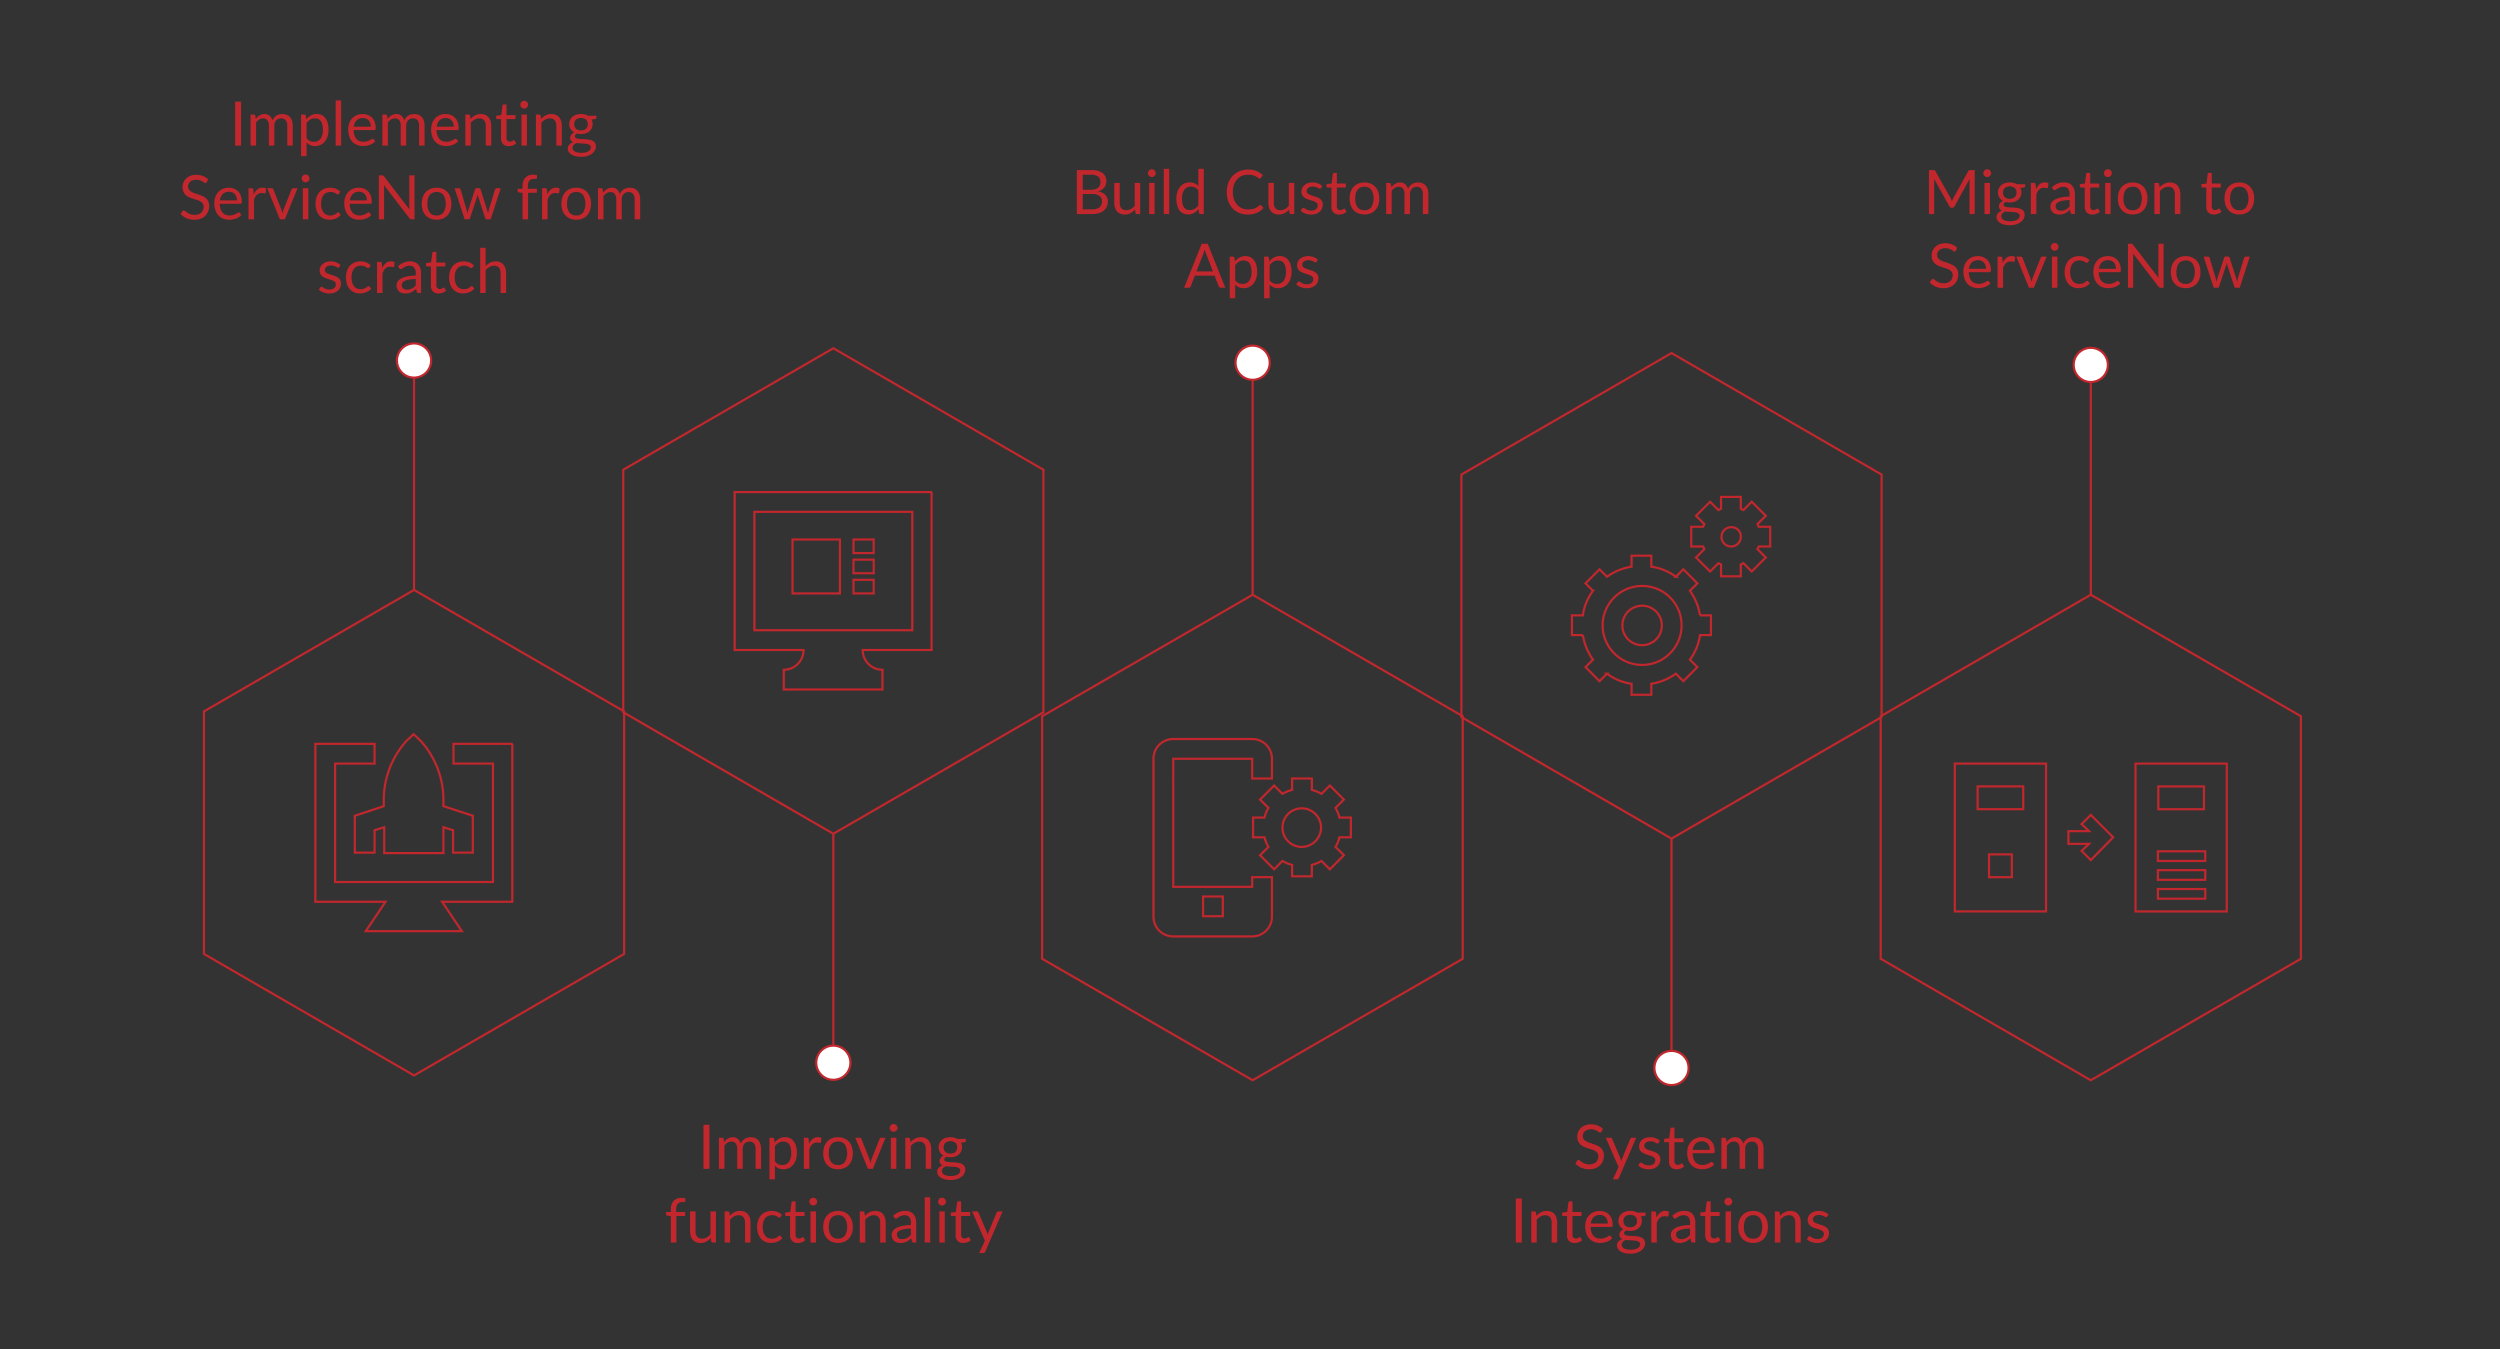 <svg id="Layer_1" data-name="Layer 1" xmlns="http://www.w3.org/2000/svg" viewBox="0 0 570 307.6"><rect x="0" y="0" width="570" height="307.6" fill="#333333" stroke="none"/><defs><style>.cls-1{fill:none;}.cls-1,.cls-4{stroke:#c1272d;stroke-miterlimit:10;stroke-width:0.5px;}.cls-2{isolation:isolate;}.cls-3{fill:#c1272d;}.cls-4{fill:#fff;}</style></defs><title>ServiceNow_ConsultingB</title><path class="cls-1" d="M80.9,186v8.4h4.5v-5.1l2.2-.7v5.9h13.5v-5.9l2.2.7v5.1h4.5V186l-6.7-2.2v-.9a20.134,20.134,0,0,0-5.2-14l-1.6-1.5-1.6,1.5a20.134,20.134,0,0,0-5.2,14v.9Z"/><path class="cls-1" d="M116.9,169.6H103.4v4.5h9v27h-36v-27h9v-4.5H71.9v36h16l-4.5,6.7h21.9l-4.5-6.7h16v-36Z"/><path class="cls-1" d="M390.1,144.8v-4.5h-2.5a13.084,13.084,0,0,0-2.3-5.6L387,133l-3.2-3.2-1.7,1.7a12.137,12.137,0,0,0-5.6-2.3v-2.5H372v2.5a13.084,13.084,0,0,0-5.6,2.3l-1.7-1.7-3.2,3.2,1.7,1.7a12.137,12.137,0,0,0-2.3,5.6h-2.5v4.5h2.5a13.084,13.084,0,0,0,2.3,5.6l-1.7,1.7,3.2,3.2,1.7-1.7a12.137,12.137,0,0,0,5.6,2.3v2.5h4.5v-2.5a13.084,13.084,0,0,0,5.6-2.3l1.7,1.7,3.2-3.2-1.7-1.7a12.137,12.137,0,0,0,2.3-5.6Zm-6.7-2.2a9,9,0,1,1-9-9A8.963,8.963,0,0,1,383.4,142.6Z"/><path class="cls-1" d="M403.6,124.6v-4.5H401l-.3-.6,1.9-1.9-3.2-3.2-1.9,1.9-.6-.3v-2.7h-4.5V116l-.6.3-1.9-1.9-3.2,3.2,1.9,1.9-.3.6h-2.7v4.5h2.7l.3.6-1.9,1.9,3.2,3.2,1.9-1.9.6.3v2.7h4.5v-2.7l.6-.3,1.9,1.9,3.2-3.2-1.9-1.9.3-.6Zm-6.7-2.2a2.2,2.2,0,1,1-2.2-2.2A2.098,2.098,0,0,1,396.9,122.4Z"/><circle class="cls-1" cx="374.4" cy="142.6" r="4.5"/><path class="cls-1" d="M290,177.5V173a4.481,4.481,0,0,0-4.5-4.5h-18A4.481,4.481,0,0,0,263,173v36a4.481,4.481,0,0,0,4.5,4.5h18A4.481,4.481,0,0,0,290,209v-9h-4.5v2.2h-18V173h18v4.5Zm-15.7,26.9h4.5v4.5h-4.5Z"/><path class="cls-1" d="M308,190.9v-4.5h-2.6a8.489,8.489,0,0,0-.9-2.2l1.9-1.9-3.2-3.2-1.9,1.9a8.488,8.488,0,0,0-2.2-.9v-2.6h-4.5v2.6a8.489,8.489,0,0,0-2.2.9l-1.9-1.9-3.2,3.2,1.9,1.9a8.487,8.487,0,0,0-.9,2.2h-2.6v4.5h2.6a8.489,8.489,0,0,0,.9,2.2l-1.9,1.9,3.2,3.2,1.9-1.9a8.489,8.489,0,0,0,2.2.9v2.6h4.5v-2.6a8.489,8.489,0,0,0,2.2-.9l1.9,1.9,3.2-3.2-1.9-1.9a8.488,8.488,0,0,0,.9-2.2Zm-11.2,2.2a4.4,4.4,0,1,1,4.4-4.4A4.439,4.439,0,0,1,296.8,193.1Z"/><path class="cls-1" d="M466.5,174.1H445.7v33.7h20.8ZM458.7,200h-5.2v-5.2h5.2Zm-7.8-15.5v-5.2h10.4v5.2Z"/><polygon class="cls-1" points="476.7 185.8 474.6 187.9 476.3 189.5 471.6 189.5 471.6 192.4 476.3 192.4 474.6 194 476.7 196.1 481.8 190.9 476.7 185.8"/><path class="cls-1" d="M486.9,174.1v33.7h20.8V174.1Zm5.2,5.2h10.4v5.2H492.1Zm10.7,25.6H492v-2.2h10.8Zm0-4.3H492v-2.2h10.8Zm0-4.3H492v-2.2h10.8Z"/><polygon class="cls-1" points="142.3 217.5 142.3 162.2 94.4 134.5 46.5 162.2 46.5 217.5 94.4 245.2 142.3 217.5"/><polygon class="cls-1" points="237.9 162.4 237.9 107.1 190 79.4 142.1 107.1 142.1 162.4 190 190.1 237.9 162.4"/><polygon class="cls-1" points="333.5 218.6 333.5 163.3 285.6 135.6 237.6 163.3 237.6 218.6 285.6 246.3 333.5 218.6"/><polygon class="cls-1" points="429 163.5 429 108.2 381.1 80.5 333.2 108.2 333.2 163.5 381.1 191.2 429 163.5"/><polygon class="cls-1" points="524.6 218.6 524.6 163.3 476.7 135.6 428.8 163.3 428.8 218.6 476.7 246.3 524.6 218.6"/><g class="cls-2"><g class="cls-2"><path class="cls-3" d="M54.967,33.203h-1.358V23.172h1.358Z"/><path class="cls-3" d="M57.13,33.203V26.112h.749a.307.307,0,0,1,.329.259l.091.729a3.607,3.607,0,0,1,.882-.791A2.079,2.079,0,0,1,60.315,26a1.666,1.666,0,0,1,1.159.399,2.242,2.242,0,0,1,.641,1.078,2.326,2.326,0,0,1,.396-.665,2.272,2.272,0,0,1,1.183-.729A2.878,2.878,0,0,1,64.382,26a2.618,2.618,0,0,1,.998.179,1.977,1.977,0,0,1,.742.521,2.319,2.319,0,0,1,.465.844,3.728,3.728,0,0,1,.161,1.145v4.515H65.495V28.688a1.911,1.911,0,0,0-.364-1.264,1.297,1.297,0,0,0-1.05-.431,1.585,1.585,0,0,0-.584.108,1.406,1.406,0,0,0-.486.318,1.498,1.498,0,0,0-.333.528,2.047,2.047,0,0,0-.123.739v4.515H61.302V28.688a1.989,1.989,0,0,0-.343-1.274,1.216,1.216,0,0,0-1.001-.42,1.569,1.569,0,0,0-.854.248,2.849,2.849,0,0,0-.721.676v5.285Z"/><path class="cls-3" d="M69.835,27.211a3.676,3.676,0,0,1,1.036-.889,2.656,2.656,0,0,1,1.344-.336,2.577,2.577,0,0,1,1.113.234,2.28,2.28,0,0,1,.847.693,3.322,3.322,0,0,1,.539,1.137,5.847,5.847,0,0,1,.189,1.562,4.901,4.901,0,0,1-.21,1.459,3.511,3.511,0,0,1-.605,1.169,2.8,2.8,0,0,1-2.25,1.061,2.443,2.443,0,0,1-1.939-.833v3.137H68.645V26.112h.749a.307.307,0,0,1,.329.259Zm.063,4.284a2.016,2.016,0,0,0,.749.651,2.133,2.133,0,0,0,.91.188,1.794,1.794,0,0,0,1.526-.707,3.299,3.299,0,0,0,.532-2.016,5.045,5.045,0,0,0-.123-1.19,2.335,2.335,0,0,0-.354-.815,1.372,1.372,0,0,0-.567-.465,1.877,1.877,0,0,0-.763-.147,2.009,2.009,0,0,0-1.067.28,3.068,3.068,0,0,0-.843.791Z"/><path class="cls-3" d="M77.78,22.893V33.203h-1.246V22.893Z"/><path class="cls-3" d="M85.55,32.209a2.373,2.373,0,0,1-.553.486,3.455,3.455,0,0,1-.689.34,4.324,4.324,0,0,1-.76.199,4.574,4.574,0,0,1-.777.066,3.619,3.619,0,0,1-1.354-.248,2.967,2.967,0,0,1-1.071-.729,3.33,3.33,0,0,1-.704-1.187,4.819,4.819,0,0,1-.252-1.624,4.129,4.129,0,0,1,.228-1.386,3.261,3.261,0,0,1,.654-1.116,3.008,3.008,0,0,1,1.043-.742A3.423,3.423,0,0,1,82.701,26a3.186,3.186,0,0,1,1.179.214,2.667,2.667,0,0,1,.938.616,2.82,2.82,0,0,1,.62.993,3.786,3.786,0,0,1,.224,1.348.815.815,0,0,1-.063.393.262.262,0,0,1-.238.098H80.622a4.141,4.141,0,0,0,.186,1.169,2.339,2.339,0,0,0,.458.829,1.845,1.845,0,0,0,.7.497,2.389,2.389,0,0,0,.91.165,2.674,2.674,0,0,0,.809-.108,3.863,3.863,0,0,0,.584-.234,4.239,4.239,0,0,0,.41-.235.542.542,0,0,1,.283-.108.276.276,0,0,1,.238.119Zm-1.008-3.325a2.458,2.458,0,0,0-.123-.794,1.783,1.783,0,0,0-.357-.623,1.594,1.594,0,0,0-.57-.406,2.158,2.158,0,0,0-2.181.378,2.445,2.445,0,0,0-.647,1.445Z"/><path class="cls-3" d="M87.188,33.203V26.112h.749a.307.307,0,0,1,.329.259l.091.729a3.607,3.607,0,0,1,.882-.791A2.079,2.079,0,0,1,90.373,26a1.666,1.666,0,0,1,1.159.399,2.242,2.242,0,0,1,.641,1.078,2.326,2.326,0,0,1,.396-.665A2.272,2.272,0,0,1,93.75,26.084,2.878,2.878,0,0,1,94.439,26a2.618,2.618,0,0,1,.998.179,1.977,1.977,0,0,1,.742.521,2.319,2.319,0,0,1,.465.844,3.728,3.728,0,0,1,.161,1.145v4.515H95.553V28.688a1.911,1.911,0,0,0-.364-1.264,1.297,1.297,0,0,0-1.05-.431,1.585,1.585,0,0,0-.584.108,1.406,1.406,0,0,0-.486.318,1.498,1.498,0,0,0-.333.528,2.047,2.047,0,0,0-.123.739v4.515H91.36V28.688a1.989,1.989,0,0,0-.343-1.274,1.216,1.216,0,0,0-1.001-.42,1.569,1.569,0,0,0-.854.248,2.849,2.849,0,0,0-.721.676v5.285Z"/><path class="cls-3" d="M104.457,32.209a2.373,2.373,0,0,1-.553.486,3.455,3.455,0,0,1-.689.34,4.324,4.324,0,0,1-.76.199,4.574,4.574,0,0,1-.777.066,3.619,3.619,0,0,1-1.354-.248,2.967,2.967,0,0,1-1.071-.729,3.33,3.33,0,0,1-.704-1.187,4.819,4.819,0,0,1-.252-1.624,4.129,4.129,0,0,1,.228-1.386,3.261,3.261,0,0,1,.654-1.116,3.008,3.008,0,0,1,1.043-.742A3.423,3.423,0,0,1,101.608,26a3.186,3.186,0,0,1,1.179.214,2.667,2.667,0,0,1,.938.616,2.82,2.82,0,0,1,.62.993,3.786,3.786,0,0,1,.224,1.348.815.815,0,0,1-.063.393.262.262,0,0,1-.238.098H99.529a4.141,4.141,0,0,0,.186,1.169,2.339,2.339,0,0,0,.458.829,1.844,1.844,0,0,0,.7.497,2.389,2.389,0,0,0,.91.165,2.674,2.674,0,0,0,.809-.108,3.863,3.863,0,0,0,.584-.234,4.239,4.239,0,0,0,.41-.235.542.542,0,0,1,.283-.108.276.276,0,0,1,.238.119Zm-1.008-3.325a2.457,2.457,0,0,0-.123-.794,1.783,1.783,0,0,0-.357-.623,1.594,1.594,0,0,0-.57-.406,2.158,2.158,0,0,0-2.181.378,2.445,2.445,0,0,0-.647,1.445Z"/><path class="cls-3" d="M107.271,27.142a4.257,4.257,0,0,1,.49-.47,3.269,3.269,0,0,1,.55-.36,2.775,2.775,0,0,1,.616-.23A2.925,2.925,0,0,1,109.63,26a2.567,2.567,0,0,1,1.025.192,1.993,1.993,0,0,1,.742.546,2.428,2.428,0,0,1,.452.851,3.713,3.713,0,0,1,.154,1.1v4.515H110.75V28.688a1.91,1.91,0,0,0-.368-1.25,1.366,1.366,0,0,0-1.116-.444,2.1,2.1,0,0,0-1.033.266,3.397,3.397,0,0,0-.885.722v5.222h-1.253V26.112h.749a.307.307,0,0,1,.329.259Z"/><path class="cls-3" d="M115.986,33.315a1.706,1.706,0,0,1-1.292-.47,1.869,1.869,0,0,1-.452-1.351V27.155h-.854a.281.281,0,0,1-.189-.066.26.26,0,0,1-.077-.207v-.497l1.162-.146.287-2.191a.304.304,0,0,1,.095-.171.272.272,0,0,1,.192-.066h.63V26.252h2.051v.903h-2.051v4.256a.905.905,0,0,0,.217.665.759.759,0,0,0,.56.217.986.986,0,0,0,.34-.053,1.424,1.424,0,0,0,.249-.115c.07-.042.129-.08.178-.115a.233.233,0,0,1,.129-.053.216.216,0,0,1,.175.119l.364.595a2.314,2.314,0,0,1-.777.473A2.641,2.641,0,0,1,115.986,33.315Z"/><path class="cls-3" d="M120.41,23.886a.793.793,0,0,1-.073.34.987.987,0,0,1-.196.28.913.913,0,0,1-.287.192.875.875,0,0,1-.347.07.822.822,0,0,1-.339-.07.898.898,0,0,1-.277-.192.964.964,0,0,1-.189-.28.828.828,0,0,1-.07-.34.876.876,0,0,1,.07-.346.923.923,0,0,1,.189-.287.866.866,0,0,1,.277-.192.822.822,0,0,1,.339-.07.899.899,0,0,1,.633.263.943.943,0,0,1,.196.287A.839.839,0,0,1,120.41,23.886ZM120.144,26.112v7.091H118.898V26.112Z"/><path class="cls-3" d="M123.364,27.142a4.257,4.257,0,0,1,.49-.47,3.269,3.269,0,0,1,.55-.36,2.775,2.775,0,0,1,.616-.23A2.925,2.925,0,0,1,125.723,26a2.568,2.568,0,0,1,1.025.192,1.993,1.993,0,0,1,.742.546,2.427,2.427,0,0,1,.452.851,3.713,3.713,0,0,1,.154,1.1v4.515h-1.253V28.688a1.91,1.91,0,0,0-.368-1.25,1.366,1.366,0,0,0-1.116-.444,2.1,2.1,0,0,0-1.033.266,3.397,3.397,0,0,0-.885.722v5.222H122.188V26.112h.749a.307.307,0,0,1,.329.259Z"/><path class="cls-3" d="M135.985,26.393v.462c0,.153-.098.252-.294.294l-.805.104a2.32,2.32,0,0,1,.039,1.964,2.166,2.166,0,0,1-.55.725,2.448,2.448,0,0,1-.84.462,3.387,3.387,0,0,1-1.064.161,3.595,3.595,0,0,1-.938-.119,1.262,1.262,0,0,0-.343.297.529.529,0,0,0-.119.319.421.421,0,0,0,.207.381,1.459,1.459,0,0,0,.542.186,5.795,5.795,0,0,0,.767.07q.43.015.882.045a8.302,8.302,0,0,1,.882.109,2.635,2.635,0,0,1,.767.252,1.442,1.442,0,0,1,.542.482,1.409,1.409,0,0,1,.207.798,1.86,1.86,0,0,1-.228.883,2.397,2.397,0,0,1-.654.759,3.364,3.364,0,0,1-1.047.532,4.549,4.549,0,0,1-1.396.199,5.339,5.339,0,0,1-1.358-.153,3.225,3.225,0,0,1-.966-.413,1.799,1.799,0,0,1-.578-.599,1.42,1.42,0,0,1-.192-.711,1.275,1.275,0,0,1,.329-.889,2.276,2.276,0,0,1,.903-.581,1.296,1.296,0,0,1-.5-.374.998.998,0,0,1-.186-.634.978.978,0,0,1,.056-.318,1.281,1.281,0,0,1,.171-.329,1.751,1.751,0,0,1,.284-.312,1.793,1.793,0,0,1,.392-.259,2.178,2.178,0,0,1-.819-.781,2.144,2.144,0,0,1-.294-1.13,2.176,2.176,0,0,1,.2-.941,2.084,2.084,0,0,1,.556-.722,2.55,2.55,0,0,1,.851-.458,3.705,3.705,0,0,1,1.942-.06,2.709,2.709,0,0,1,.728.298Zm-1.267,7.195a.6.6,0,0,0-.147-.42.98.98,0,0,0-.396-.252,2.544,2.544,0,0,0-.578-.129q-.329-.04-.696-.06-.368-.022-.746-.042-.378-.022-.728-.07a1.958,1.958,0,0,0-.641.458.939.939,0,0,0-.249.647.859.859,0,0,0,.123.445,1.052,1.052,0,0,0,.375.356,2.188,2.188,0,0,0,.634.238,4.613,4.613,0,0,0,1.802-.004,2.251,2.251,0,0,0,.675-.259,1.28,1.28,0,0,0,.424-.398A.939.939,0,0,0,134.718,33.588Zm-2.247-3.85a1.924,1.924,0,0,0,.665-.105,1.348,1.348,0,0,0,.483-.294,1.202,1.202,0,0,0,.294-.451,1.635,1.635,0,0,0,.098-.577,1.379,1.379,0,0,0-.396-1.036,1.901,1.901,0,0,0-2.296,0,1.379,1.379,0,0,0-.396,1.036,1.582,1.582,0,0,0,.102.577,1.233,1.233,0,0,0,.297.451,1.344,1.344,0,0,0,.483.294A1.924,1.924,0,0,0,132.471,29.738Z"/></g><g class="cls-2"><path class="cls-3" d="M47.14,41.54a.509.509,0,0,1-.137.157.297.297,0,0,1-.178.053.502.502,0,0,1-.28-.119q-.161-.119-.402-.263a3.302,3.302,0,0,0-.581-.263,2.508,2.508,0,0,0-.822-.118,2.417,2.417,0,0,0-.802.122,1.713,1.713,0,0,0-.581.333,1.361,1.361,0,0,0-.354.493,1.57,1.57,0,0,0-.119.612,1.129,1.129,0,0,0,.207.696,1.778,1.778,0,0,0,.546.473,4.161,4.161,0,0,0,.77.34q.43.144.882.297.451.155.882.347a3.132,3.132,0,0,1,.77.486,2.216,2.216,0,0,1,.546.722,2.398,2.398,0,0,1,.207,1.05,3.394,3.394,0,0,1-.224,1.235,2.857,2.857,0,0,1-.655,1.005,3.064,3.064,0,0,1-1.057.672,3.891,3.891,0,0,1-1.424.245,4.347,4.347,0,0,1-1.778-.354,4.181,4.181,0,0,1-1.365-.956l.392-.644a.509.509,0,0,1,.137-.13.317.317,0,0,1,.178-.053.401.401,0,0,1,.207.074c.077.049.165.11.263.186.098.074.21.156.336.245a2.814,2.814,0,0,0,.43.244,2.866,2.866,0,0,0,.55.186,2.944,2.944,0,0,0,.693.074,2.578,2.578,0,0,0,.861-.134,1.813,1.813,0,0,0,.641-.374,1.621,1.621,0,0,0,.402-.577,1.924,1.924,0,0,0,.14-.749,1.259,1.259,0,0,0-.207-.746,1.716,1.716,0,0,0-.542-.486,3.746,3.746,0,0,0-.77-.332q-.434-.138-.882-.28a9.326,9.326,0,0,1-.882-.333,2.849,2.849,0,0,1-.77-.489,2.253,2.253,0,0,1-.542-.753,2.885,2.885,0,0,1,0-2.146,2.624,2.624,0,0,1,.602-.882,2.946,2.946,0,0,1,.973-.616,3.547,3.547,0,0,1,1.327-.23,4.207,4.207,0,0,1,1.529.266,3.618,3.618,0,0,1,1.215.77Z"/><path class="cls-3" d="M55.022,49.009a2.374,2.374,0,0,1-.553.486,3.456,3.456,0,0,1-.689.34,4.324,4.324,0,0,1-.76.199,4.574,4.574,0,0,1-.777.066,3.619,3.619,0,0,1-1.354-.248,2.967,2.967,0,0,1-1.071-.729,3.33,3.33,0,0,1-.704-1.187,4.819,4.819,0,0,1-.252-1.624,4.129,4.129,0,0,1,.228-1.386,3.261,3.261,0,0,1,.654-1.116,3.008,3.008,0,0,1,1.043-.742,3.423,3.423,0,0,1,1.386-.27,3.186,3.186,0,0,1,1.179.214,2.667,2.667,0,0,1,.938.616,2.82,2.82,0,0,1,.62.993,3.786,3.786,0,0,1,.224,1.348.815.815,0,0,1-.063.393.262.262,0,0,1-.238.098H50.094a4.141,4.141,0,0,0,.186,1.169,2.339,2.339,0,0,0,.458.829,1.844,1.844,0,0,0,.7.497,2.388,2.388,0,0,0,.91.165,2.675,2.675,0,0,0,.809-.108,3.863,3.863,0,0,0,.584-.234,4.239,4.239,0,0,0,.41-.235.542.542,0,0,1,.283-.108.276.276,0,0,1,.238.119Zm-1.008-3.325a2.457,2.457,0,0,0-.123-.794,1.783,1.783,0,0,0-.357-.623,1.594,1.594,0,0,0-.57-.406,2.158,2.158,0,0,0-2.181.378,2.445,2.445,0,0,0-.647,1.445Z"/><path class="cls-3" d="M57.843,44.333a3.204,3.204,0,0,1,.826-1.138,1.807,1.807,0,0,1,1.197-.409,1.884,1.884,0,0,1,.431.049,1.14,1.14,0,0,1,.368.154l-.091.931a.2.2,0,0,1-.21.175,1.421,1.421,0,0,1-.287-.042,2.016,2.016,0,0,0-.427-.042,1.702,1.702,0,0,0-.599.099,1.402,1.402,0,0,0-.469.29,2.065,2.065,0,0,0-.371.476,4.074,4.074,0,0,0-.297.647v4.48H56.66V42.912h.714a.391.391,0,0,1,.28.077.469.469,0,0,1,.105.266Z"/><path class="cls-3" d="M67.832,42.912l-2.891,7.091H63.821l-2.891-7.091h1.015a.394.394,0,0,1,.252.077.383.383,0,0,1,.133.182l1.799,4.564q.084.258.147.504.063.245.119.489.056-.245.119-.489.063-.246.154-.504l1.82-4.564a.405.405,0,0,1,.14-.186.376.376,0,0,1,.231-.073Z"/><path class="cls-3" d="M70.562,40.686a.793.793,0,0,1-.073.34.987.987,0,0,1-.196.28.913.913,0,0,1-.287.192.875.875,0,0,1-.347.07.822.822,0,0,1-.339-.07.898.898,0,0,1-.277-.192.964.964,0,0,1-.189-.28.828.828,0,0,1-.07-.34.877.877,0,0,1,.07-.346.923.923,0,0,1,.189-.287.866.866,0,0,1,.277-.192.822.822,0,0,1,.339-.07.899.899,0,0,1,.633.263.943.943,0,0,1,.196.287A.839.839,0,0,1,70.562,40.686Zm-.266,2.227v7.091h-1.246V42.912Z"/><path class="cls-3" d="M77.275,44.172a.555.555,0,0,1-.112.119.251.251,0,0,1-.154.042.415.415,0,0,1-.231-.088c-.084-.058-.188-.122-.312-.192a2.565,2.565,0,0,0-.455-.192,2.449,2.449,0,0,0-1.585.098,1.784,1.784,0,0,0-.669.536,2.421,2.421,0,0,0-.406.847,4.208,4.208,0,0,0-.137,1.113,4.079,4.079,0,0,0,.147,1.145,2.442,2.442,0,0,0,.416.84,1.781,1.781,0,0,0,.651.518,1.995,1.995,0,0,0,.857.179,2.061,2.061,0,0,0,1.235-.35c.128-.089.236-.169.322-.242a.4.4,0,0,1,.255-.108.274.274,0,0,1,.238.119l.35.455a2.492,2.492,0,0,1-.525.49,3.26,3.26,0,0,1-.634.34,3.446,3.446,0,0,1-.71.199,4.503,4.503,0,0,1-.756.062,3.085,3.085,0,0,1-1.235-.245,2.813,2.813,0,0,1-.991-.71A3.321,3.321,0,0,1,72.179,48.001a5.05,5.05,0,0,1-.018-3.01,3.317,3.317,0,0,1,.644-1.159,2.92,2.92,0,0,1,1.043-.759A3.491,3.491,0,0,1,75.273,42.8a3.376,3.376,0,0,1,1.319.241,3.163,3.163,0,0,1,1.012.683Z"/><path class="cls-3" d="M84.653,49.009a2.374,2.374,0,0,1-.553.486,3.455,3.455,0,0,1-.689.34,4.323,4.323,0,0,1-.76.199,4.574,4.574,0,0,1-.777.066,3.619,3.619,0,0,1-1.354-.248,2.967,2.967,0,0,1-1.071-.729,3.33,3.33,0,0,1-.704-1.187,4.819,4.819,0,0,1-.252-1.624,4.129,4.129,0,0,1,.228-1.386,3.261,3.261,0,0,1,.654-1.116,3.008,3.008,0,0,1,1.043-.742,3.423,3.423,0,0,1,1.386-.27,3.186,3.186,0,0,1,1.179.214,2.667,2.667,0,0,1,.938.616,2.82,2.82,0,0,1,.62.993,3.786,3.786,0,0,1,.224,1.348.815.815,0,0,1-.063.393.262.262,0,0,1-.238.098H79.725a4.141,4.141,0,0,0,.186,1.169,2.339,2.339,0,0,0,.459.829,1.844,1.844,0,0,0,.7.497,2.388,2.388,0,0,0,.91.165,2.675,2.675,0,0,0,.809-.108,3.863,3.863,0,0,0,.584-.234,4.24,4.24,0,0,0,.41-.235.542.542,0,0,1,.283-.108.276.276,0,0,1,.238.119Zm-1.008-3.325a2.457,2.457,0,0,0-.123-.794,1.783,1.783,0,0,0-.357-.623,1.594,1.594,0,0,0-.57-.406,2.158,2.158,0,0,0-2.181.378,2.445,2.445,0,0,0-.647,1.445Z"/><path class="cls-3" d="M94.509,39.972V50.003h-.679a.586.586,0,0,1-.27-.056.688.688,0,0,1-.213-.189L87.544,42.198c.009.116.017.23.021.343.005.112.007.217.007.314v7.147H86.382V39.972H87.082a.972.972,0,0,1,.154.011.384.384,0,0,1,.112.035.438.438,0,0,1,.098.07,1.118,1.118,0,0,1,.105.115L93.354,47.756c-.009-.121-.018-.239-.024-.354s-.011-.223-.011-.325V39.972Z"/><path class="cls-3" d="M99.549,42.8a3.631,3.631,0,0,1,1.4.259,3.001,3.001,0,0,1,1.064.735,3.235,3.235,0,0,1,.676,1.151,4.983,4.983,0,0,1,0,3.021,3.239,3.239,0,0,1-.676,1.148,2.966,2.966,0,0,1-1.064.731,3.667,3.667,0,0,1-1.4.255,3.713,3.713,0,0,1-1.411-.255,2.963,2.963,0,0,1-1.067-.731,3.239,3.239,0,0,1-.676-1.148,4.983,4.983,0,0,1,0-3.021A3.235,3.235,0,0,1,97.071,43.794a2.997,2.997,0,0,1,1.067-.735A3.676,3.676,0,0,1,99.549,42.8Zm0,6.328a1.821,1.821,0,0,0,1.568-.703,4,4,0,0,0,0-3.938,1.816,1.816,0,0,0-1.568-.707,2.204,2.204,0,0,0-.928.182,1.721,1.721,0,0,0-.658.525,2.329,2.329,0,0,0-.392.843,4.522,4.522,0,0,0-.129,1.131,3.244,3.244,0,0,0,.521,1.964A1.845,1.845,0,0,0,99.549,49.128Z"/><path class="cls-3" d="M114.172,42.912l-2.296,7.091h-.987c-.121,0-.205-.079-.252-.238l-1.568-4.809a2.688,2.688,0,0,1-.091-.325c-.023-.11-.046-.219-.07-.326-.023.107-.047.216-.07.326a3.072,3.072,0,0,1-.091.332l-1.596,4.802a.275.275,0,0,1-.28.238h-.938l-2.296-7.091h.98a.397.397,0,0,1,.249.077.376.376,0,0,1,.137.182l1.358,4.564q.119.504.189.951.063-.23.129-.469.067-.237.144-.482l1.498-4.593a.372.372,0,0,1,.123-.175.329.329,0,0,1,.213-.07h.546a.357.357,0,0,1,.357.245l1.463,4.593q.077.245.14.482.063.239.119.469c.023-.153.053-.309.087-.465q.053-.234.116-.486l1.386-4.564a.365.365,0,0,1,.133-.186.374.374,0,0,1,.231-.073Z"/><path class="cls-3" d="M119.149,50.003V43.976l-.784-.091a.628.628,0,0,1-.242-.108.254.254,0,0,1-.094-.214v-.511h1.12v-.686a3.153,3.153,0,0,1,.171-1.082,2.192,2.192,0,0,1,.49-.798,2.07,2.07,0,0,1,.767-.493,2.848,2.848,0,0,1,1.008-.168,2.639,2.639,0,0,1,.875.14l-.028.623a.18.18,0,0,1-.186.182q-.171.015-.458.015a1.895,1.895,0,0,0-.584.084,1.105,1.105,0,0,0-.452.272,1.234,1.234,0,0,0-.29.497,2.465,2.465,0,0,0-.102.764v.65h2.044v.903h-2.002v6.048Z"/><path class="cls-3" d="M124.777,44.333a3.204,3.204,0,0,1,.826-1.138,1.807,1.807,0,0,1,1.197-.409,1.884,1.884,0,0,1,.431.049,1.14,1.14,0,0,1,.368.154l-.091.931a.2.2,0,0,1-.21.175,1.421,1.421,0,0,1-.287-.042,2.016,2.016,0,0,0-.427-.042,1.702,1.702,0,0,0-.599.099,1.402,1.402,0,0,0-.469.29,2.065,2.065,0,0,0-.371.476,4.075,4.075,0,0,0-.297.647v4.48h-1.253V42.912h.714a.391.391,0,0,1,.28.077.469.469,0,0,1,.105.266Z"/><path class="cls-3" d="M131.392,42.8a3.631,3.631,0,0,1,1.4.259,3.001,3.001,0,0,1,1.064.735,3.235,3.235,0,0,1,.676,1.151,4.983,4.983,0,0,1,0,3.021,3.239,3.239,0,0,1-.676,1.148,2.966,2.966,0,0,1-1.064.731,3.667,3.667,0,0,1-1.4.255,3.713,3.713,0,0,1-1.411-.255,2.963,2.963,0,0,1-1.067-.731,3.239,3.239,0,0,1-.676-1.148,4.983,4.983,0,0,1,0-3.021,3.235,3.235,0,0,1,.676-1.151,2.997,2.997,0,0,1,1.067-.735A3.675,3.675,0,0,1,131.392,42.8Zm0,6.328A1.821,1.821,0,0,0,132.96,48.425a4,4,0,0,0,0-3.938,1.816,1.816,0,0,0-1.568-.707,2.204,2.204,0,0,0-.928.182,1.721,1.721,0,0,0-.658.525,2.329,2.329,0,0,0-.392.843,4.522,4.522,0,0,0-.129,1.131,3.244,3.244,0,0,0,.521,1.964A1.845,1.845,0,0,0,131.392,49.128Z"/><path class="cls-3" d="M136.34,50.003V42.912h.749a.307.307,0,0,1,.329.259l.091.729a3.607,3.607,0,0,1,.882-.791,2.079,2.079,0,0,1,1.134-.309,1.666,1.666,0,0,1,1.159.399,2.242,2.242,0,0,1,.641,1.078,2.327,2.327,0,0,1,.396-.665,2.272,2.272,0,0,1,1.183-.729,2.877,2.877,0,0,1,.689-.084,2.618,2.618,0,0,1,.998.179A1.977,1.977,0,0,1,145.332,43.5a2.319,2.319,0,0,1,.465.844,3.728,3.728,0,0,1,.161,1.145v4.515h-1.253V45.488a1.911,1.911,0,0,0-.364-1.264,1.297,1.297,0,0,0-1.05-.431,1.585,1.585,0,0,0-.584.108,1.406,1.406,0,0,0-.486.318,1.498,1.498,0,0,0-.333.528,2.047,2.047,0,0,0-.123.739v4.515H140.513V45.488a1.989,1.989,0,0,0-.343-1.274,1.216,1.216,0,0,0-1.001-.42,1.569,1.569,0,0,0-.854.248,2.849,2.849,0,0,0-.721.676v5.285Z"/></g><g class="cls-2"><path class="cls-3" d="M77.345,60.881a.277.277,0,0,1-.259.154.493.493,0,0,1-.238-.077c-.089-.052-.197-.108-.326-.172a3.126,3.126,0,0,0-.459-.175,2.183,2.183,0,0,0-.63-.081,1.857,1.857,0,0,0-.567.081,1.357,1.357,0,0,0-.431.221.964.964,0,0,0-.273.325.875.875,0,0,0-.095.402.669.669,0,0,0,.158.455,1.374,1.374,0,0,0,.417.315,3.667,3.667,0,0,0,.588.234q.329.101.676.217.346.116.675.256a2.438,2.438,0,0,1,.588.35,1.594,1.594,0,0,1,.417.515,1.574,1.574,0,0,1,.158.731,2.315,2.315,0,0,1-.175.906,1.966,1.966,0,0,1-.518.721,2.491,2.491,0,0,1-.84.479A3.437,3.437,0,0,1,75.063,66.915a3.576,3.576,0,0,1-1.344-.242,3.379,3.379,0,0,1-1.022-.619l.294-.476a.434.434,0,0,1,.133-.141.363.363,0,0,1,.196-.049.475.475,0,0,1,.266.098c.093.065.207.138.339.218a2.615,2.615,0,0,0,.487.217,2.232,2.232,0,0,0,.714.098,1.937,1.937,0,0,0,.637-.095,1.333,1.333,0,0,0,.455-.255,1.014,1.014,0,0,0,.269-.371,1.147,1.147,0,0,0,.088-.448.742.742,0,0,0-.158-.486,1.33,1.33,0,0,0-.416-.329,3.467,3.467,0,0,0-.591-.238q-.333-.101-.679-.213-.346-.113-.679-.256a2.388,2.388,0,0,1-.592-.36,1.632,1.632,0,0,1-.416-.535,1.735,1.735,0,0,1-.157-.773,1.883,1.883,0,0,1,.168-.781,1.92,1.92,0,0,1,.49-.658,2.431,2.431,0,0,1,.791-.451,3.157,3.157,0,0,1,1.071-.168,3.379,3.379,0,0,1,1.256.221,2.959,2.959,0,0,1,.962.605Z"/><path class="cls-3" d="M84.212,60.972a.554.554,0,0,1-.112.119.251.251,0,0,1-.154.042.414.414,0,0,1-.231-.088c-.084-.058-.188-.122-.312-.192a2.563,2.563,0,0,0-.455-.192,2.449,2.449,0,0,0-1.585.098,1.784,1.784,0,0,0-.669.536,2.421,2.421,0,0,0-.406.847,4.208,4.208,0,0,0-.137,1.113,4.079,4.079,0,0,0,.147,1.145,2.442,2.442,0,0,0,.416.84,1.781,1.781,0,0,0,.651.518,1.996,1.996,0,0,0,.857.179,2.061,2.061,0,0,0,1.235-.35c.128-.089.236-.169.322-.242a.4.4,0,0,1,.255-.108.274.274,0,0,1,.238.119l.35.455a2.492,2.492,0,0,1-.525.49,3.26,3.26,0,0,1-.634.34,3.446,3.446,0,0,1-.71.199A4.503,4.503,0,0,1,82,66.9a3.084,3.084,0,0,1-1.235-.245,2.813,2.813,0,0,1-.991-.71,3.32,3.32,0,0,1-.658-1.145,5.05,5.05,0,0,1-.018-3.01,3.317,3.317,0,0,1,.644-1.159,2.919,2.919,0,0,1,1.043-.759A3.491,3.491,0,0,1,82.21,59.6a3.376,3.376,0,0,1,1.319.241,3.164,3.164,0,0,1,1.012.683Z"/><path class="cls-3" d="M87.145,61.133a3.204,3.204,0,0,1,.826-1.138,1.807,1.807,0,0,1,1.197-.409,1.884,1.884,0,0,1,.431.049,1.14,1.14,0,0,1,.368.154l-.091.931a.2.2,0,0,1-.21.175,1.421,1.421,0,0,1-.287-.042,2.016,2.016,0,0,0-.427-.042,1.702,1.702,0,0,0-.599.099,1.402,1.402,0,0,0-.469.29,2.065,2.065,0,0,0-.371.476,4.075,4.075,0,0,0-.297.647v4.48H85.962V59.712h.714a.391.391,0,0,1,.28.077.469.469,0,0,1,.105.266Z"/><path class="cls-3" d="M90.764,60.713a4.041,4.041,0,0,1,1.267-.847,3.898,3.898,0,0,1,1.505-.28,2.697,2.697,0,0,1,1.057.195,2.171,2.171,0,0,1,.777.547,2.316,2.316,0,0,1,.476.847,3.538,3.538,0,0,1,.161,1.092v4.536H95.454a.54.54,0,0,1-.28-.06.403.403,0,0,1-.154-.234l-.14-.672a6.843,6.843,0,0,1-.546.458,3.057,3.057,0,0,1-.56.336,2.981,2.981,0,0,1-.626.21,3.375,3.375,0,0,1-.738.074,2.552,2.552,0,0,1-.777-.116,1.79,1.79,0,0,1-.633-.346,1.637,1.637,0,0,1-.427-.585,2.043,2.043,0,0,1-.157-.837,1.56,1.56,0,0,1,.231-.808,2.01,2.01,0,0,1,.749-.689A4.909,4.909,0,0,1,92.745,63.04a10.391,10.391,0,0,1,2.044-.221V62.267a1.895,1.895,0,0,0-.357-1.249,1.289,1.289,0,0,0-1.043-.424,2.238,2.238,0,0,0-.773.115,2.952,2.952,0,0,0-.539.259q-.228.144-.392.26a.565.565,0,0,1-.326.115.359.359,0,0,1-.217-.066.601.601,0,0,1-.154-.165Zm4.025,2.897a10.525,10.525,0,0,0-1.467.137,4.194,4.194,0,0,0-.987.283,1.37,1.37,0,0,0-.553.413.887.887,0,0,0-.172.532,1.171,1.171,0,0,0,.091.483.896.896,0,0,0,.249.332.996.996,0,0,0,.371.189,1.729,1.729,0,0,0,.459.06,2.56,2.56,0,0,0,.602-.066,2.3,2.3,0,0,0,.515-.193,2.854,2.854,0,0,0,.462-.301,3.957,3.957,0,0,0,.431-.398Z"/><path class="cls-3" d="M99.99,66.915a1.706,1.706,0,0,1-1.292-.47,1.869,1.869,0,0,1-.452-1.351V60.755h-.854a.281.281,0,0,1-.189-.066.26.26,0,0,1-.077-.207v-.497l1.162-.146.287-2.191a.303.303,0,0,1,.095-.171.272.272,0,0,1,.192-.066h.63v2.442H101.544v.903H99.493v4.256a.905.905,0,0,0,.217.665.759.759,0,0,0,.56.217.986.986,0,0,0,.34-.053,1.424,1.424,0,0,0,.249-.115c.07-.042.129-.08.178-.115a.233.233,0,0,1,.129-.053.216.216,0,0,1,.175.119l.364.595a2.314,2.314,0,0,1-.777.473A2.641,2.641,0,0,1,99.99,66.915Z"/><path class="cls-3" d="M107.732,60.972a.554.554,0,0,1-.112.119.251.251,0,0,1-.154.042.414.414,0,0,1-.231-.088c-.084-.058-.188-.122-.312-.192a2.564,2.564,0,0,0-.455-.192,2.449,2.449,0,0,0-1.585.098,1.784,1.784,0,0,0-.669.536,2.421,2.421,0,0,0-.406.847,4.208,4.208,0,0,0-.137,1.113,4.079,4.079,0,0,0,.147,1.145,2.442,2.442,0,0,0,.416.84,1.781,1.781,0,0,0,.651.518,1.996,1.996,0,0,0,.857.179,2.061,2.061,0,0,0,1.235-.35c.128-.089.236-.169.322-.242a.4.4,0,0,1,.255-.108.274.274,0,0,1,.238.119l.35.455a2.492,2.492,0,0,1-.525.49,3.26,3.26,0,0,1-.634.34,3.446,3.446,0,0,1-.71.199,4.503,4.503,0,0,1-.756.062,3.084,3.084,0,0,1-1.235-.245,2.813,2.813,0,0,1-.991-.71,3.32,3.32,0,0,1-.658-1.145,5.05,5.05,0,0,1-.018-3.01,3.317,3.317,0,0,1,.644-1.159,2.919,2.919,0,0,1,1.043-.759,3.491,3.491,0,0,1,1.424-.273,3.376,3.376,0,0,1,1.319.241,3.164,3.164,0,0,1,1.012.683Z"/><path class="cls-3" d="M110.735,60.656a3.775,3.775,0,0,1,1.008-.77,2.726,2.726,0,0,1,1.274-.287,2.567,2.567,0,0,1,1.025.192,1.993,1.993,0,0,1,.742.546,2.428,2.428,0,0,1,.452.851,3.713,3.713,0,0,1,.154,1.1v4.515h-1.253V62.288a1.91,1.91,0,0,0-.368-1.25,1.366,1.366,0,0,0-1.116-.444,2.1,2.1,0,0,0-1.033.266,3.397,3.397,0,0,0-.885.722v5.222h-1.253V56.492h1.253Z"/></g></g><g class="cls-2"><g class="cls-2"><path class="cls-3" d="M248.717,38.771a6.078,6.078,0,0,1,1.592.183,3.087,3.087,0,0,1,1.099.518,2.015,2.015,0,0,1,.634.822,2.822,2.822,0,0,1,.203,1.096,2.191,2.191,0,0,1-.115.711,2.126,2.126,0,0,1-.347.633,2.48,2.48,0,0,1-.584.529,3.194,3.194,0,0,1-.83.381,3.029,3.029,0,0,1,1.663.788,2.09,2.09,0,0,1,.557,1.515,2.818,2.818,0,0,1-.234,1.162,2.492,2.492,0,0,1-.686.903,3.2,3.2,0,0,1-1.11.585,4.997,4.997,0,0,1-1.498.206h-3.542V38.771Zm-1.848,1.071v3.423h1.792a3.516,3.516,0,0,0,.998-.126,2.012,2.012,0,0,0,.7-.35,1.366,1.366,0,0,0,.409-.543,1.784,1.784,0,0,0,.133-.696,1.536,1.536,0,0,0-.532-1.299,2.709,2.709,0,0,0-1.652-.409Zm2.17,7.882a3.331,3.331,0,0,0,1.001-.133,1.861,1.861,0,0,0,.689-.375,1.448,1.448,0,0,0,.396-.573,2.05,2.05,0,0,0,.126-.731,1.501,1.501,0,0,0-.553-1.229,2.578,2.578,0,0,0-1.659-.452h-2.17v3.493Z"/><path class="cls-3" d="M259.959,41.712v7.091h-.742a.317.317,0,0,1-.336-.259l-.098-.764a3.907,3.907,0,0,1-1.036.823,2.722,2.722,0,0,1-1.316.312,2.568,2.568,0,0,1-1.025-.192,2.04,2.04,0,0,1-.746-.543,2.309,2.309,0,0,1-.452-.847,3.797,3.797,0,0,1-.15-1.1V41.712h1.246V46.233a1.895,1.895,0,0,0,.367,1.246,1.38,1.38,0,0,0,1.124.441,2.12,2.12,0,0,0,1.033-.263,3.267,3.267,0,0,0,.885-.725V41.712Z"/><path class="cls-3" d="M263.515,39.485a.793.793,0,0,1-.073.34.987.987,0,0,1-.196.28.913.913,0,0,1-.287.192.875.875,0,0,1-.347.07.822.822,0,0,1-.339-.07.898.898,0,0,1-.277-.192.964.964,0,0,1-.189-.28.828.828,0,0,1-.07-.34.876.876,0,0,1,.07-.346.923.923,0,0,1,.189-.287.866.866,0,0,1,.277-.192.822.822,0,0,1,.339-.07.9.9,0,0,1,.633.263.943.943,0,0,1,.196.287A.839.839,0,0,1,263.515,39.485Zm-.266,2.227v7.091h-1.246V41.712Z"/><path class="cls-3" d="M266.581,38.492V48.803H265.335V38.492Z"/><path class="cls-3" d="M274.463,38.492V48.803h-.742a.317.317,0,0,1-.336-.259l-.112-.861a3.857,3.857,0,0,1-1.036.882,2.63,2.63,0,0,1-1.344.336,2.563,2.563,0,0,1-1.106-.234,2.291,2.291,0,0,1-.847-.689,3.272,3.272,0,0,1-.539-1.134,5.836,5.836,0,0,1-.189-1.562,4.885,4.885,0,0,1,.21-1.459,3.611,3.611,0,0,1,.602-1.173,2.8,2.8,0,0,1,.962-.78,2.854,2.854,0,0,1,1.285-.283,2.58,2.58,0,0,1,1.116.221,2.689,2.689,0,0,1,.83.612V38.492Zm-1.246,4.906a2.019,2.019,0,0,0-.756-.654,2.177,2.177,0,0,0-.91-.186,1.789,1.789,0,0,0-1.519.707A3.304,3.304,0,0,0,269.5,45.281a5.13,5.13,0,0,0,.119,1.187,2.29,2.29,0,0,0,.35.812,1.388,1.388,0,0,0,.567.466,1.893,1.893,0,0,0,.763.146,2.014,2.014,0,0,0,1.075-.28,3.075,3.075,0,0,0,.843-.791Z"/><path class="cls-3" d="M287.357,46.73a.262.262,0,0,1,.196.091l.539.581a4.285,4.285,0,0,1-1.495,1.113,5.119,5.119,0,0,1-2.125.399,4.96,4.96,0,0,1-1.96-.375,4.302,4.302,0,0,1-1.505-1.05,4.747,4.747,0,0,1-.966-1.62,6.062,6.062,0,0,1-.343-2.079,5.845,5.845,0,0,1,.357-2.079,4.751,4.751,0,0,1,1.004-1.624,4.491,4.491,0,0,1,1.551-1.054,5.153,5.153,0,0,1,1.995-.374,4.862,4.862,0,0,1,1.89.343,4.761,4.761,0,0,1,1.442.931l-.448.623a.36.36,0,0,1-.108.115.303.303,0,0,1-.179.046.556.556,0,0,1-.308-.137,4.719,4.719,0,0,0-.477-.305,3.554,3.554,0,0,0-1.82-.44,3.644,3.644,0,0,0-1.421.27,3.094,3.094,0,0,0-1.109.78,3.593,3.593,0,0,0-.725,1.246A4.968,4.968,0,0,0,281.085,43.791a4.84,4.84,0,0,0,.27,1.673,3.683,3.683,0,0,0,.735,1.242,3.088,3.088,0,0,0,1.099.773,3.493,3.493,0,0,0,1.369.267,5.619,5.619,0,0,0,.809-.053,3.293,3.293,0,0,0,.666-.165,2.766,2.766,0,0,0,.566-.283,4.097,4.097,0,0,0,.521-.409A.362.362,0,0,1,287.357,46.73Z"/><path class="cls-3" d="M295.092,41.712v7.091h-.741a.316.316,0,0,1-.336-.259l-.099-.764a3.9,3.9,0,0,1-1.036.823,2.722,2.722,0,0,1-1.315.312,2.564,2.564,0,0,1-1.025-.192,2.042,2.042,0,0,1-.746-.543,2.315,2.315,0,0,1-.451-.847,3.78,3.78,0,0,1-.15-1.1V41.712h1.246V46.233a1.893,1.893,0,0,0,.367,1.246,1.379,1.379,0,0,0,1.123.441,2.122,2.122,0,0,0,1.033-.263,3.265,3.265,0,0,0,.885-.725V41.712Z"/><path class="cls-3" d="M301.196,42.881a.276.276,0,0,1-.259.154.494.494,0,0,1-.238-.077c-.089-.052-.197-.108-.325-.172a3.133,3.133,0,0,0-.459-.175,2.178,2.178,0,0,0-.63-.081,1.853,1.853,0,0,0-.566.081,1.357,1.357,0,0,0-.431.221.971.971,0,0,0-.273.325.881.881,0,0,0-.095.402.667.667,0,0,0,.158.455,1.366,1.366,0,0,0,.416.315,3.704,3.704,0,0,0,.588.234c.22.067.444.14.676.217s.456.162.676.256a2.457,2.457,0,0,1,.588.35,1.586,1.586,0,0,1,.416.515,1.568,1.568,0,0,1,.158.731,2.307,2.307,0,0,1-.176.906,1.96,1.96,0,0,1-.518.721,2.489,2.489,0,0,1-.84.479,3.44,3.44,0,0,1-1.148.176,3.579,3.579,0,0,1-1.344-.242,3.377,3.377,0,0,1-1.021-.619l.294-.476a.429.429,0,0,1,.133-.141.36.36,0,0,1,.195-.049.478.478,0,0,1,.267.098c.093.065.206.138.339.218a2.636,2.636,0,0,0,.487.217,2.23,2.23,0,0,0,.714.098,1.934,1.934,0,0,0,.637-.095,1.329,1.329,0,0,0,.455-.255,1.022,1.022,0,0,0,.27-.371,1.147,1.147,0,0,0,.088-.448.739.739,0,0,0-.158-.486,1.322,1.322,0,0,0-.416-.329,3.473,3.473,0,0,0-.592-.238q-.333-.101-.679-.213-.347-.113-.679-.256a2.379,2.379,0,0,1-.592-.36,1.64,1.64,0,0,1-.417-.535,1.742,1.742,0,0,1-.157-.773,1.884,1.884,0,0,1,.168-.781,1.927,1.927,0,0,1,.49-.658,2.431,2.431,0,0,1,.791-.451,3.155,3.155,0,0,1,1.071-.168,3.378,3.378,0,0,1,1.256.221,2.961,2.961,0,0,1,.963.605Z"/><path class="cls-3" d="M305.306,48.915a1.707,1.707,0,0,1-1.292-.47,1.871,1.871,0,0,1-.451-1.351V42.755H302.708a.279.279,0,0,1-.188-.066.259.259,0,0,1-.077-.207v-.497l1.162-.146.287-2.191a.298.298,0,0,1,.095-.171.271.271,0,0,1,.192-.066h.63v2.442h2.051v.903h-2.051v4.256a.905.905,0,0,0,.217.665.757.757,0,0,0,.56.217.986.986,0,0,0,.34-.053,1.413,1.413,0,0,0,.249-.115c.069-.042.129-.08.178-.115a.234.234,0,0,1,.13-.053.215.215,0,0,1,.175.119l.364.595a2.312,2.312,0,0,1-.777.473A2.638,2.638,0,0,1,305.306,48.915Z"/><path class="cls-3" d="M311.102,41.6a3.628,3.628,0,0,1,1.399.259,2.998,2.998,0,0,1,1.064.735,3.242,3.242,0,0,1,.676,1.151,4.983,4.983,0,0,1,0,3.021,3.246,3.246,0,0,1-.676,1.148,2.964,2.964,0,0,1-1.064.731,3.665,3.665,0,0,1-1.399.255,3.715,3.715,0,0,1-1.411-.255,2.967,2.967,0,0,1-1.067-.731,3.246,3.246,0,0,1-.676-1.148,4.983,4.983,0,0,1,0-3.021,3.241,3.241,0,0,1,.676-1.151,3.001,3.001,0,0,1,1.067-.735A3.678,3.678,0,0,1,311.102,41.6Zm0,6.328a1.82,1.82,0,0,0,1.567-.703,3.997,3.997,0,0,0,0-3.938,1.815,1.815,0,0,0-1.567-.707,2.202,2.202,0,0,0-.928.182,1.722,1.722,0,0,0-.658.525,2.329,2.329,0,0,0-.392.843,4.499,4.499,0,0,0-.13,1.131,3.244,3.244,0,0,0,.521,1.964A1.846,1.846,0,0,0,311.102,47.928Z"/><path class="cls-3" d="M316.05,48.803V41.712h.749a.308.308,0,0,1,.329.259l.091.729a3.614,3.614,0,0,1,.882-.791,2.082,2.082,0,0,1,1.134-.309,1.668,1.668,0,0,1,1.159.399,2.246,2.246,0,0,1,.641,1.078,2.326,2.326,0,0,1,.396-.665,2.267,2.267,0,0,1,1.183-.729,2.878,2.878,0,0,1,.689-.084,2.616,2.616,0,0,1,.997.179,1.977,1.977,0,0,1,.742.521,2.32,2.32,0,0,1,.466.844,3.728,3.728,0,0,1,.161,1.145v4.515H324.415V44.288a1.914,1.914,0,0,0-.364-1.264,1.299,1.299,0,0,0-1.05-.431,1.587,1.587,0,0,0-.585.108,1.406,1.406,0,0,0-.486.318,1.497,1.497,0,0,0-.332.528,2.047,2.047,0,0,0-.123.739v4.515h-1.253V44.288a1.99,1.99,0,0,0-.343-1.274,1.216,1.216,0,0,0-1.001-.42,1.57,1.57,0,0,0-.854.248,2.865,2.865,0,0,0-.721.676v5.285Z"/></g><g class="cls-2"><path class="cls-3" d="M279.374,65.603h-1.05a.453.453,0,0,1-.294-.091.56.56,0,0,1-.168-.231l-.938-2.422h-4.501l-.938,2.422a.493.493,0,0,1-.161.225.448.448,0,0,1-.294.098h-1.05l4.011-10.031h1.372Zm-2.828-3.724-1.575-4.081c-.047-.122-.096-.263-.147-.424-.052-.161-.101-.332-.147-.515a7.603,7.603,0,0,1-.301.945l-1.575,4.074Z"/><path class="cls-3" d="M281.564,59.611a3.676,3.676,0,0,1,1.036-.889,2.656,2.656,0,0,1,1.344-.336,2.577,2.577,0,0,1,1.113.234,2.28,2.28,0,0,1,.847.693,3.322,3.322,0,0,1,.539,1.137,5.845,5.845,0,0,1,.189,1.562,4.87,4.87,0,0,1-.211,1.459,3.501,3.501,0,0,1-.605,1.169,2.8,2.8,0,0,1-2.25,1.061,2.443,2.443,0,0,1-1.939-.833v3.137H280.374V58.512h.749a.307.307,0,0,1,.329.259Zm.063,4.284a2.016,2.016,0,0,0,.749.651,2.133,2.133,0,0,0,.91.188,1.794,1.794,0,0,0,1.526-.707,3.299,3.299,0,0,0,.532-2.016,5.045,5.045,0,0,0-.123-1.19,2.335,2.335,0,0,0-.354-.815,1.372,1.372,0,0,0-.567-.465,1.877,1.877,0,0,0-.763-.147,2.009,2.009,0,0,0-1.067.28,3.068,3.068,0,0,0-.843.791Z"/><path class="cls-3" d="M289.411,59.611a3.669,3.669,0,0,1,1.036-.889,2.655,2.655,0,0,1,1.344-.336,2.579,2.579,0,0,1,1.113.234,2.285,2.285,0,0,1,.848.693,3.359,3.359,0,0,1,.539,1.137,5.887,5.887,0,0,1,.188,1.562,4.901,4.901,0,0,1-.21,1.459,3.511,3.511,0,0,1-.605,1.169,2.802,2.802,0,0,1-2.25,1.061,2.599,2.599,0,0,1-1.117-.22,2.627,2.627,0,0,1-.822-.613v3.137H288.221V58.512h.75a.306.306,0,0,1,.328.259Zm.063,4.284a2.023,2.023,0,0,0,.748.651,2.135,2.135,0,0,0,.91.188,1.794,1.794,0,0,0,1.526-.707,3.302,3.302,0,0,0,.532-2.016,5.017,5.017,0,0,0-.123-1.19,2.317,2.317,0,0,0-.354-.815,1.365,1.365,0,0,0-.566-.465,1.879,1.879,0,0,0-.764-.147,2.004,2.004,0,0,0-1.066.28,3.049,3.049,0,0,0-.844.791Z"/><path class="cls-3" d="M300.198,59.681a.276.276,0,0,1-.259.154.491.491,0,0,1-.238-.077c-.089-.052-.197-.108-.326-.172a3.118,3.118,0,0,0-.458-.175,2.183,2.183,0,0,0-.63-.081,1.853,1.853,0,0,0-.566.081,1.362,1.362,0,0,0-.432.221.968.968,0,0,0-.272.325.869.869,0,0,0-.095.402.667.667,0,0,0,.158.455,1.366,1.366,0,0,0,.416.315,3.668,3.668,0,0,0,.588.234q.328.101.676.217.346.116.676.256a2.458,2.458,0,0,1,.588.35,1.612,1.612,0,0,1,.416.515,1.568,1.568,0,0,1,.158.731,2.307,2.307,0,0,1-.176.906,1.971,1.971,0,0,1-.518.721,2.489,2.489,0,0,1-.84.479,3.444,3.444,0,0,1-1.148.176,3.575,3.575,0,0,1-1.344-.242,3.365,3.365,0,0,1-1.021-.619l.293-.476a.439.439,0,0,1,.133-.141.366.366,0,0,1,.196-.049.478.478,0,0,1,.267.098c.093.065.206.138.339.218a2.635,2.635,0,0,0,.487.217,2.227,2.227,0,0,0,.713.098,1.939,1.939,0,0,0,.638-.095,1.338,1.338,0,0,0,.455-.255,1.008,1.008,0,0,0,.269-.371,1.147,1.147,0,0,0,.088-.448.744.744,0,0,0-.157-.486,1.316,1.316,0,0,0-.417-.329,3.429,3.429,0,0,0-.591-.238q-.333-.101-.679-.213-.347-.113-.68-.256a2.415,2.415,0,0,1-.592-.36,1.65,1.65,0,0,1-.416-.535,1.729,1.729,0,0,1-.157-.773,1.883,1.883,0,0,1,.168-.781,1.925,1.925,0,0,1,.489-.658,2.431,2.431,0,0,1,.791-.451,3.161,3.161,0,0,1,1.072-.168,3.378,3.378,0,0,1,1.256.221,2.972,2.972,0,0,1,.963.605Z"/></g></g><g class="cls-2"><g class="cls-2"><path class="cls-3" d="M161.751,266.491h-1.358V256.46h1.358Z"/><path class="cls-3" d="M163.914,266.491v-7.091h.749a.307.307,0,0,1,.329.259l.091.729a3.607,3.607,0,0,1,.882-.791,2.079,2.079,0,0,1,1.134-.309,1.666,1.666,0,0,1,1.159.399,2.242,2.242,0,0,1,.641,1.078,2.326,2.326,0,0,1,.396-.665,2.271,2.271,0,0,1,1.183-.729,2.878,2.878,0,0,1,.689-.084,2.618,2.618,0,0,1,.998.179,1.977,1.977,0,0,1,.742.521,2.319,2.319,0,0,1,.465.844,3.728,3.728,0,0,1,.161,1.145v4.515H172.279v-4.515a1.911,1.911,0,0,0-.364-1.264,1.297,1.297,0,0,0-1.05-.431,1.585,1.585,0,0,0-.584.108,1.406,1.406,0,0,0-.486.318,1.498,1.498,0,0,0-.333.528,2.047,2.047,0,0,0-.123.739v4.515h-1.253v-4.515a1.989,1.989,0,0,0-.343-1.274,1.216,1.216,0,0,0-1.001-.42,1.569,1.569,0,0,0-.854.248,2.849,2.849,0,0,0-.721.676v5.285Z"/><path class="cls-3" d="M176.619,260.499a3.676,3.676,0,0,1,1.036-.889,2.656,2.656,0,0,1,1.344-.336,2.577,2.577,0,0,1,1.113.234,2.28,2.28,0,0,1,.847.693,3.322,3.322,0,0,1,.539,1.137,5.847,5.847,0,0,1,.189,1.562,4.901,4.901,0,0,1-.21,1.459,3.511,3.511,0,0,1-.605,1.169,2.8,2.8,0,0,1-2.25,1.061,2.443,2.443,0,0,1-1.939-.833v3.137H175.429v-9.492h.749a.307.307,0,0,1,.329.259Zm.063,4.284a2.016,2.016,0,0,0,.749.651,2.133,2.133,0,0,0,.91.188,1.794,1.794,0,0,0,1.526-.707,3.299,3.299,0,0,0,.532-2.016,5.045,5.045,0,0,0-.123-1.19,2.335,2.335,0,0,0-.354-.815,1.372,1.372,0,0,0-.567-.465,1.877,1.877,0,0,0-.763-.147,2.009,2.009,0,0,0-1.067.28,3.067,3.067,0,0,0-.843.791Z"/><path class="cls-3" d="M184.459,260.821a3.204,3.204,0,0,1,.826-1.138,1.807,1.807,0,0,1,1.197-.409,1.884,1.884,0,0,1,.431.049,1.14,1.14,0,0,1,.368.154l-.091.931a.2.2,0,0,1-.21.175,1.421,1.421,0,0,1-.287-.042,2.015,2.015,0,0,0-.427-.042,1.702,1.702,0,0,0-.599.099,1.402,1.402,0,0,0-.469.29,2.065,2.065,0,0,0-.371.476,4.075,4.075,0,0,0-.297.647v4.48h-1.253v-7.091h.714a.391.391,0,0,1,.28.077.469.469,0,0,1,.105.266Z"/><path class="cls-3" d="M191.074,259.288a3.63,3.63,0,0,1,1.4.259,3,3,0,0,1,1.064.735,3.235,3.235,0,0,1,.676,1.151,4.983,4.983,0,0,1,0,3.021,3.239,3.239,0,0,1-.676,1.148,2.966,2.966,0,0,1-1.064.731,3.667,3.667,0,0,1-1.4.255,3.713,3.713,0,0,1-1.411-.255,2.962,2.962,0,0,1-1.067-.731,3.239,3.239,0,0,1-.676-1.148,4.983,4.983,0,0,1,0-3.021,3.235,3.235,0,0,1,.676-1.151,2.996,2.996,0,0,1,1.067-.735A3.675,3.675,0,0,1,191.074,259.288Zm0,6.328a1.821,1.821,0,0,0,1.568-.703,4,4,0,0,0,0-3.938,1.816,1.816,0,0,0-1.568-.707,2.204,2.204,0,0,0-.928.182,1.721,1.721,0,0,0-.658.525,2.329,2.329,0,0,0-.392.843,4.522,4.522,0,0,0-.129,1.131,3.244,3.244,0,0,0,.521,1.964A1.845,1.845,0,0,0,191.074,265.616Z"/><path class="cls-3" d="M201.903,259.4l-2.891,7.091h-1.12l-2.891-7.091h1.015a.394.394,0,0,1,.252.077.383.383,0,0,1,.133.182l1.799,4.564q.084.258.147.504.063.245.119.489.056-.245.119-.489.063-.246.154-.504l1.82-4.564a.405.405,0,0,1,.14-.186.376.376,0,0,1,.231-.073Z"/><path class="cls-3" d="M204.633,257.174a.793.793,0,0,1-.073.34.987.987,0,0,1-.196.28.913.913,0,0,1-.287.192.875.875,0,0,1-.347.07.822.822,0,0,1-.339-.07.898.898,0,0,1-.277-.192.964.964,0,0,1-.189-.28.828.828,0,0,1-.07-.34.877.877,0,0,1,.07-.346.923.923,0,0,1,.189-.287.866.866,0,0,1,.277-.192.822.822,0,0,1,.339-.07.899.899,0,0,1,.633.263.943.943,0,0,1,.196.287A.839.839,0,0,1,204.633,257.174Zm-.266,2.227v7.091h-1.246v-7.091Z"/><path class="cls-3" d="M207.587,260.43a4.259,4.259,0,0,1,.49-.47,3.269,3.269,0,0,1,.55-.36,2.774,2.774,0,0,1,.616-.23,2.925,2.925,0,0,1,.704-.081,2.567,2.567,0,0,1,1.025.192,1.993,1.993,0,0,1,.742.546,2.428,2.428,0,0,1,.452.851,3.713,3.713,0,0,1,.154,1.1v4.515h-1.253v-4.515a1.91,1.91,0,0,0-.368-1.25,1.366,1.366,0,0,0-1.116-.444,2.1,2.1,0,0,0-1.033.266,3.398,3.398,0,0,0-.885.722v5.222h-1.253v-7.091h.749a.307.307,0,0,1,.329.259Z"/><path class="cls-3" d="M220.208,259.681v.462c0,.153-.098.252-.294.294l-.805.104a2.32,2.32,0,0,1,.039,1.964,2.166,2.166,0,0,1-.55.725,2.448,2.448,0,0,1-.84.462,3.387,3.387,0,0,1-1.064.161,3.595,3.595,0,0,1-.938-.119,1.262,1.262,0,0,0-.343.297.529.529,0,0,0-.119.319.421.421,0,0,0,.207.381,1.46,1.46,0,0,0,.542.186,5.798,5.798,0,0,0,.767.07q.43.015.882.045a8.302,8.302,0,0,1,.882.109,2.635,2.635,0,0,1,.767.252,1.442,1.442,0,0,1,.542.482,1.409,1.409,0,0,1,.207.798,1.86,1.86,0,0,1-.228.883,2.397,2.397,0,0,1-.654.759,3.364,3.364,0,0,1-1.047.532,4.55,4.55,0,0,1-1.396.199,5.339,5.339,0,0,1-1.358-.153,3.225,3.225,0,0,1-.966-.413,1.799,1.799,0,0,1-.578-.599,1.42,1.42,0,0,1-.192-.711,1.275,1.275,0,0,1,.329-.889,2.276,2.276,0,0,1,.903-.581,1.295,1.295,0,0,1-.5-.374.998.998,0,0,1-.186-.634.978.978,0,0,1,.056-.318,1.281,1.281,0,0,1,.171-.329,1.752,1.752,0,0,1,.284-.312,1.794,1.794,0,0,1,.392-.259,2.178,2.178,0,0,1-.819-.781,2.144,2.144,0,0,1-.294-1.13,2.176,2.176,0,0,1,.2-.941,2.084,2.084,0,0,1,.556-.722,2.55,2.55,0,0,1,.851-.458,3.705,3.705,0,0,1,1.942-.06,2.71,2.71,0,0,1,.728.298Zm-1.267,7.195a.6.6,0,0,0-.147-.42.98.98,0,0,0-.396-.252,2.544,2.544,0,0,0-.578-.129q-.329-.04-.696-.06-.368-.022-.746-.042-.378-.022-.728-.07a1.958,1.958,0,0,0-.641.458.939.939,0,0,0-.249.647.859.859,0,0,0,.123.445,1.052,1.052,0,0,0,.375.356,2.188,2.188,0,0,0,.634.238,4.613,4.613,0,0,0,1.802-.004,2.25,2.25,0,0,0,.675-.259,1.28,1.28,0,0,0,.424-.398A.939.939,0,0,0,218.941,266.876Zm-2.247-3.85a1.924,1.924,0,0,0,.665-.105,1.348,1.348,0,0,0,.483-.294,1.201,1.201,0,0,0,.294-.451,1.635,1.635,0,0,0,.098-.577,1.379,1.379,0,0,0-.396-1.036,1.901,1.901,0,0,0-2.296,0,1.379,1.379,0,0,0-.396,1.036,1.582,1.582,0,0,0,.102.577,1.233,1.233,0,0,0,.297.451,1.344,1.344,0,0,0,.483.294A1.924,1.924,0,0,0,216.694,263.026Z"/></g><g class="cls-2"><path class="cls-3" d="M152.961,283.291v-6.027l-.784-.091a.628.628,0,0,1-.242-.108.254.254,0,0,1-.094-.214v-.511h1.12v-.686a3.153,3.153,0,0,1,.171-1.082,2.192,2.192,0,0,1,.49-.798,2.07,2.07,0,0,1,.767-.493,2.848,2.848,0,0,1,1.008-.168,2.639,2.639,0,0,1,.875.14l-.028.623a.18.18,0,0,1-.186.182q-.171.015-.458.015a1.895,1.895,0,0,0-.584.084,1.105,1.105,0,0,0-.452.272,1.234,1.234,0,0,0-.29.497,2.465,2.465,0,0,0-.102.764v.65h2.044v.903h-2.002V283.291Z"/><path class="cls-3" d="M163.237,276.2V283.291h-.742a.317.317,0,0,1-.336-.259l-.098-.764a3.907,3.907,0,0,1-1.036.823,2.722,2.722,0,0,1-1.316.312,2.568,2.568,0,0,1-1.025-.192,2.04,2.04,0,0,1-.746-.543,2.309,2.309,0,0,1-.452-.847,3.797,3.797,0,0,1-.15-1.1V276.2H158.582v4.521a1.895,1.895,0,0,0,.367,1.246,1.38,1.38,0,0,0,1.124.441,2.12,2.12,0,0,0,1.033-.263,3.267,3.267,0,0,0,.885-.725V276.2Z"/><path class="cls-3" d="M166.387,277.229a4.258,4.258,0,0,1,.49-.47,3.269,3.269,0,0,1,.55-.36,2.774,2.774,0,0,1,.616-.23,2.925,2.925,0,0,1,.704-.081,2.567,2.567,0,0,1,1.025.192,1.993,1.993,0,0,1,.742.546,2.428,2.428,0,0,1,.452.851,3.713,3.713,0,0,1,.154,1.1V283.291h-1.253v-4.515a1.91,1.91,0,0,0-.368-1.25,1.366,1.366,0,0,0-1.116-.444,2.1,2.1,0,0,0-1.033.266,3.397,3.397,0,0,0-.885.722V283.291h-1.253V276.2h.749a.307.307,0,0,1,.329.259Z"/><path class="cls-3" d="M177.958,277.46a.554.554,0,0,1-.112.119.251.251,0,0,1-.154.042.414.414,0,0,1-.231-.088c-.084-.058-.188-.122-.312-.192a2.563,2.563,0,0,0-.455-.192,2.449,2.449,0,0,0-1.585.098,1.784,1.784,0,0,0-.669.536,2.421,2.421,0,0,0-.406.847,4.208,4.208,0,0,0-.137,1.113,4.079,4.079,0,0,0,.147,1.145,2.443,2.443,0,0,0,.417.84,1.781,1.781,0,0,0,.651.518,1.996,1.996,0,0,0,.857.179,2.061,2.061,0,0,0,1.235-.35c.128-.089.236-.169.322-.242a.4.4,0,0,1,.255-.108.274.274,0,0,1,.238.119l.35.455a2.492,2.492,0,0,1-.525.49,3.26,3.26,0,0,1-.634.34,3.446,3.446,0,0,1-.71.199,4.503,4.503,0,0,1-.756.062,3.084,3.084,0,0,1-1.235-.245,2.813,2.813,0,0,1-.991-.71,3.321,3.321,0,0,1-.658-1.145,5.05,5.05,0,0,1-.018-3.01,3.317,3.317,0,0,1,.644-1.159,2.919,2.919,0,0,1,1.043-.759,3.491,3.491,0,0,1,1.424-.273,3.376,3.376,0,0,1,1.319.241,3.164,3.164,0,0,1,1.012.683Z"/><path class="cls-3" d="M181.885,283.403a1.706,1.706,0,0,1-1.292-.47,1.869,1.869,0,0,1-.452-1.351v-4.34h-.854a.281.281,0,0,1-.189-.066.26.26,0,0,1-.077-.207v-.497l1.162-.146.287-2.191a.303.303,0,0,1,.095-.171.272.272,0,0,1,.192-.066h.63v2.442H183.439v.903h-2.051V281.499a.905.905,0,0,0,.217.665.759.759,0,0,0,.56.217.986.986,0,0,0,.34-.053,1.423,1.423,0,0,0,.249-.115c.07-.042.129-.08.178-.115a.233.233,0,0,1,.129-.053.216.216,0,0,1,.175.119l.364.595a2.315,2.315,0,0,1-.777.473A2.641,2.641,0,0,1,181.885,283.403Z"/><path class="cls-3" d="M186.309,273.974a.793.793,0,0,1-.073.34.987.987,0,0,1-.196.28.913.913,0,0,1-.287.192.875.875,0,0,1-.347.07.822.822,0,0,1-.339-.07.898.898,0,0,1-.277-.192.964.964,0,0,1-.189-.28.828.828,0,0,1-.07-.34.876.876,0,0,1,.07-.346.923.923,0,0,1,.189-.287.866.866,0,0,1,.277-.192.822.822,0,0,1,.339-.07.899.899,0,0,1,.633.263.942.942,0,0,1,.196.287A.839.839,0,0,1,186.309,273.974Zm-.266,2.227V283.291h-1.246V276.2Z"/><path class="cls-3" d="M191.076,276.088a3.631,3.631,0,0,1,1.4.259,3,3,0,0,1,1.064.735,3.234,3.234,0,0,1,.676,1.151,4.983,4.983,0,0,1,0,3.021,3.239,3.239,0,0,1-.676,1.148,2.966,2.966,0,0,1-1.064.731,3.667,3.667,0,0,1-1.4.255,3.713,3.713,0,0,1-1.411-.255,2.962,2.962,0,0,1-1.067-.731,3.238,3.238,0,0,1-.676-1.148,4.983,4.983,0,0,1,0-3.021,3.234,3.234,0,0,1,.676-1.151,2.996,2.996,0,0,1,1.067-.735A3.675,3.675,0,0,1,191.076,276.088Zm0,6.328a1.821,1.821,0,0,0,1.568-.703,4,4,0,0,0,0-3.938,1.816,1.816,0,0,0-1.568-.707,2.204,2.204,0,0,0-.928.182,1.721,1.721,0,0,0-.658.525,2.329,2.329,0,0,0-.392.843,4.523,4.523,0,0,0-.129,1.131,3.244,3.244,0,0,0,.521,1.964A1.845,1.845,0,0,0,191.076,282.416Z"/><path class="cls-3" d="M197.201,277.229a4.258,4.258,0,0,1,.49-.47,3.269,3.269,0,0,1,.55-.36,2.774,2.774,0,0,1,.616-.23,2.925,2.925,0,0,1,.704-.081,2.567,2.567,0,0,1,1.025.192,1.993,1.993,0,0,1,.742.546,2.428,2.428,0,0,1,.452.851,3.713,3.713,0,0,1,.154,1.1V283.291h-1.253v-4.515a1.91,1.91,0,0,0-.368-1.25,1.366,1.366,0,0,0-1.116-.444,2.1,2.1,0,0,0-1.033.266,3.397,3.397,0,0,0-.885.722V283.291h-1.253V276.2h.749a.307.307,0,0,1,.329.259Z"/><path class="cls-3" d="M203.655,277.201a4.041,4.041,0,0,1,1.267-.847,3.898,3.898,0,0,1,1.505-.28,2.697,2.697,0,0,1,1.057.195,2.171,2.171,0,0,1,.777.547,2.316,2.316,0,0,1,.476.847,3.538,3.538,0,0,1,.161,1.092V283.291h-.553a.54.54,0,0,1-.28-.06.403.403,0,0,1-.154-.234l-.14-.672a6.846,6.846,0,0,1-.546.458,3.057,3.057,0,0,1-.56.336,2.98,2.98,0,0,1-.626.21,3.375,3.375,0,0,1-.738.074,2.552,2.552,0,0,1-.777-.116,1.79,1.79,0,0,1-.633-.346,1.637,1.637,0,0,1-.427-.585,2.043,2.043,0,0,1-.157-.837,1.56,1.56,0,0,1,.231-.808,2.01,2.01,0,0,1,.749-.689,4.909,4.909,0,0,1,1.351-.494,10.391,10.391,0,0,1,2.044-.221v-.553a1.895,1.895,0,0,0-.357-1.249,1.289,1.289,0,0,0-1.043-.424,2.238,2.238,0,0,0-.773.115,2.951,2.951,0,0,0-.539.259q-.228.144-.392.26a.565.565,0,0,1-.326.115.359.359,0,0,1-.217-.066.601.601,0,0,1-.154-.165Zm4.025,2.897a10.527,10.527,0,0,0-1.467.137,4.194,4.194,0,0,0-.987.283,1.37,1.37,0,0,0-.553.413.887.887,0,0,0-.172.532,1.172,1.172,0,0,0,.091.483.896.896,0,0,0,.249.332.996.996,0,0,0,.371.189,1.729,1.729,0,0,0,.459.06,2.56,2.56,0,0,0,.602-.066,2.3,2.3,0,0,0,.515-.193,2.855,2.855,0,0,0,.462-.301,3.958,3.958,0,0,0,.431-.398Z"/><path class="cls-3" d="M212.082,272.98V283.291h-1.246V272.98Z"/><path class="cls-3" d="M215.68,273.974a.793.793,0,0,1-.073.34.987.987,0,0,1-.196.28.913.913,0,0,1-.287.192.875.875,0,0,1-.347.07.822.822,0,0,1-.339-.07.898.898,0,0,1-.277-.192.964.964,0,0,1-.189-.28.828.828,0,0,1-.07-.34.876.876,0,0,1,.07-.346.923.923,0,0,1,.189-.287.866.866,0,0,1,.277-.192.822.822,0,0,1,.339-.07.899.899,0,0,1,.633.263.942.942,0,0,1,.196.287A.839.839,0,0,1,215.68,273.974Zm-.266,2.227V283.291h-1.246V276.2Z"/><path class="cls-3" d="M219.635,283.403a1.706,1.706,0,0,1-1.292-.47,1.869,1.869,0,0,1-.452-1.351v-4.34h-.854a.281.281,0,0,1-.189-.066.26.26,0,0,1-.077-.207v-.497l1.162-.146.287-2.191a.303.303,0,0,1,.095-.171.272.272,0,0,1,.192-.066h.63v2.442H221.189v.903h-2.051V281.499a.905.905,0,0,0,.217.665.759.759,0,0,0,.56.217.986.986,0,0,0,.34-.053,1.423,1.423,0,0,0,.249-.115c.07-.042.129-.08.178-.115a.233.233,0,0,1,.129-.053.216.216,0,0,1,.175.119l.364.595a2.315,2.315,0,0,1-.777.473A2.641,2.641,0,0,1,219.635,283.403Z"/><path class="cls-3" d="M228.595,276.2l-3.955,9.184a.657.657,0,0,1-.157.225.43.43,0,0,1-.291.084h-.924l1.295-2.814-2.926-6.678h1.078a.38.38,0,0,1,.255.08.423.423,0,0,1,.129.179l1.897,4.466a4.976,4.976,0,0,1,.189.616c.065-.22.135-.427.21-.623l1.841-4.459a.397.397,0,0,1,.144-.186.379.379,0,0,1,.228-.073Z"/></g></g><g class="cls-2"><g class="cls-2"><path class="cls-3" d="M365.139,258.028a.515.515,0,0,1-.137.157.298.298,0,0,1-.179.053.503.503,0,0,1-.28-.119q-.161-.119-.402-.263a3.285,3.285,0,0,0-.581-.263,2.506,2.506,0,0,0-.822-.118,2.419,2.419,0,0,0-.802.122,1.718,1.718,0,0,0-.581.333,1.367,1.367,0,0,0-.354.493,1.57,1.57,0,0,0-.119.612,1.129,1.129,0,0,0,.207.696,1.776,1.776,0,0,0,.546.473,4.181,4.181,0,0,0,.77.34q.429.144.882.297.451.155.882.347a3.12,3.12,0,0,1,.77.486,2.216,2.216,0,0,1,.546.722,2.398,2.398,0,0,1,.207,1.05,3.404,3.404,0,0,1-.224,1.235,2.858,2.858,0,0,1-.655,1.005,3.062,3.062,0,0,1-1.057.672,3.895,3.895,0,0,1-1.425.245,4.343,4.343,0,0,1-1.777-.354,4.181,4.181,0,0,1-1.365-.956l.392-.644a.509.509,0,0,1,.137-.13.319.319,0,0,1,.179-.053.4.4,0,0,1,.206.074c.077.049.165.11.263.186.098.074.21.156.336.245a2.796,2.796,0,0,0,.431.244,2.854,2.854,0,0,0,.55.186,2.94,2.94,0,0,0,.692.074,2.581,2.581,0,0,0,.861-.134,1.813,1.813,0,0,0,.641-.374,1.633,1.633,0,0,0,.402-.577,1.924,1.924,0,0,0,.14-.749,1.259,1.259,0,0,0-.206-.746,1.713,1.713,0,0,0-.543-.486,3.742,3.742,0,0,0-.77-.332c-.289-.092-.584-.185-.882-.28a9.326,9.326,0,0,1-.882-.333,2.844,2.844,0,0,1-.771-.489,2.251,2.251,0,0,1-.542-.753,2.878,2.878,0,0,1,0-2.146,2.616,2.616,0,0,1,.602-.882,2.944,2.944,0,0,1,.973-.616,3.549,3.549,0,0,1,1.327-.23,4.211,4.211,0,0,1,1.529.266,3.623,3.623,0,0,1,1.215.77Z"/><path class="cls-3" d="M373.062,259.4l-3.955,9.184a.663.663,0,0,1-.157.225.431.431,0,0,1-.291.084h-.924l1.295-2.814-2.926-6.678h1.078a.378.378,0,0,1,.255.08.421.421,0,0,1,.13.179l1.896,4.466a4.979,4.979,0,0,1,.189.616c.065-.22.135-.427.21-.623l1.841-4.459a.404.404,0,0,1,.144-.186.379.379,0,0,1,.228-.073Z"/><path class="cls-3" d="M378.166,260.569a.278.278,0,0,1-.26.154.491.491,0,0,1-.237-.077c-.089-.052-.197-.108-.326-.172a3.119,3.119,0,0,0-.458-.175,2.188,2.188,0,0,0-.63-.081,1.86,1.86,0,0,0-.567.081,1.357,1.357,0,0,0-.431.221.956.956,0,0,0-.272.325.869.869,0,0,0-.095.402.672.672,0,0,0,.157.455,1.382,1.382,0,0,0,.417.315,3.63,3.63,0,0,0,.588.234q.328.101.676.217c.23.077.456.162.675.256a2.42,2.42,0,0,1,.588.35,1.601,1.601,0,0,1,.417.515,1.58,1.58,0,0,1,.157.731,2.324,2.324,0,0,1-.175.906,1.971,1.971,0,0,1-.518.721,2.493,2.493,0,0,1-.841.479,3.434,3.434,0,0,1-1.147.176,3.572,3.572,0,0,1-1.344-.242,3.382,3.382,0,0,1-1.022-.619l.294-.476a.439.439,0,0,1,.133-.141.365.365,0,0,1,.196-.049.472.472,0,0,1,.266.098c.094.065.207.138.34.218a2.596,2.596,0,0,0,.486.217,2.234,2.234,0,0,0,.714.098,1.939,1.939,0,0,0,.638-.095,1.338,1.338,0,0,0,.455-.255,1.008,1.008,0,0,0,.269-.371,1.147,1.147,0,0,0,.088-.448.744.744,0,0,0-.157-.486,1.338,1.338,0,0,0-.417-.329,3.46,3.46,0,0,0-.591-.238q-.333-.101-.68-.213-.346-.113-.679-.256a2.397,2.397,0,0,1-.592-.36,1.624,1.624,0,0,1-.416-.535,1.728,1.728,0,0,1-.157-.773,1.884,1.884,0,0,1,.168-.781,1.912,1.912,0,0,1,.489-.658,2.431,2.431,0,0,1,.791-.451,3.159,3.159,0,0,1,1.071-.168,3.38,3.38,0,0,1,1.257.221,2.957,2.957,0,0,1,.962.605Z"/><path class="cls-3" d="M382.274,266.604a1.706,1.706,0,0,1-1.291-.47,1.867,1.867,0,0,1-.452-1.351v-4.34h-.854a.282.282,0,0,1-.189-.066.262.262,0,0,1-.077-.207v-.497l1.162-.146.287-2.191a.309.309,0,0,1,.095-.171.273.273,0,0,1,.192-.066h.63V259.54h2.051v.903h-2.051v4.256a.905.905,0,0,0,.217.665.761.761,0,0,0,.561.217.986.986,0,0,0,.34-.053,1.435,1.435,0,0,0,.248-.115c.07-.042.13-.08.179-.115a.232.232,0,0,1,.129-.053.217.217,0,0,1,.176.119l.363.595a2.317,2.317,0,0,1-.776.473A2.643,2.643,0,0,1,382.274,266.604Z"/><path class="cls-3" d="M390.836,265.497a2.376,2.376,0,0,1-.554.486,3.455,3.455,0,0,1-.689.34,4.322,4.322,0,0,1-.76.199,4.564,4.564,0,0,1-.776.066,3.617,3.617,0,0,1-1.354-.248,2.969,2.969,0,0,1-1.071-.729,3.336,3.336,0,0,1-.703-1.187,4.819,4.819,0,0,1-.252-1.624,4.117,4.117,0,0,1,.228-1.386,3.253,3.253,0,0,1,.654-1.116,2.999,2.999,0,0,1,1.043-.742,3.419,3.419,0,0,1,1.386-.27,3.187,3.187,0,0,1,1.18.214,2.67,2.67,0,0,1,.938.616,2.821,2.821,0,0,1,.62.993,3.786,3.786,0,0,1,.224,1.348.817.817,0,0,1-.062.393.262.262,0,0,1-.238.098h-4.739a4.176,4.176,0,0,0,.186,1.169,2.332,2.332,0,0,0,.459.829,1.837,1.837,0,0,0,.7.497,2.386,2.386,0,0,0,.909.165,2.675,2.675,0,0,0,.809-.108,3.87,3.87,0,0,0,.585-.234,4.227,4.227,0,0,0,.409-.235.542.542,0,0,1,.283-.108.275.275,0,0,1,.238.119Zm-1.009-3.325a2.471,2.471,0,0,0-.122-.794,1.792,1.792,0,0,0-.357-.623,1.59,1.59,0,0,0-.57-.406,2.158,2.158,0,0,0-2.181.378,2.445,2.445,0,0,0-.647,1.445Z"/><path class="cls-3" d="M392.474,266.491v-7.091h.749a.308.308,0,0,1,.329.259l.091.729a3.614,3.614,0,0,1,.882-.791,2.082,2.082,0,0,1,1.134-.309,1.668,1.668,0,0,1,1.159.399,2.246,2.246,0,0,1,.641,1.078,2.326,2.326,0,0,1,.396-.665,2.266,2.266,0,0,1,1.183-.729,2.878,2.878,0,0,1,.689-.084,2.616,2.616,0,0,1,.997.179,1.977,1.977,0,0,1,.742.521,2.32,2.32,0,0,1,.466.844,3.728,3.728,0,0,1,.161,1.145v4.515h-1.253v-4.515a1.914,1.914,0,0,0-.364-1.264,1.299,1.299,0,0,0-1.05-.431,1.588,1.588,0,0,0-.585.108,1.406,1.406,0,0,0-.486.318,1.497,1.497,0,0,0-.332.528,2.047,2.047,0,0,0-.123.739v4.515h-1.253v-4.515a1.989,1.989,0,0,0-.343-1.274,1.216,1.216,0,0,0-1.001-.42,1.57,1.57,0,0,0-.854.248,2.865,2.865,0,0,0-.721.676v5.285Z"/></g><g class="cls-2"><path class="cls-3" d="M346.966,283.291h-1.358V273.26h1.358Z"/><path class="cls-3" d="M350.305,277.229a4.254,4.254,0,0,1,.489-.47,3.289,3.289,0,0,1,.55-.36,2.778,2.778,0,0,1,.616-.23,2.918,2.918,0,0,1,.703-.081,2.564,2.564,0,0,1,1.025.192,1.989,1.989,0,0,1,.742.546,2.436,2.436,0,0,1,.452.851,3.713,3.713,0,0,1,.153,1.1V283.291H353.783v-4.515a1.91,1.91,0,0,0-.367-1.25,1.366,1.366,0,0,0-1.116-.444,2.103,2.103,0,0,0-1.033.266,3.403,3.403,0,0,0-.885.722V283.291h-1.254V276.2h.749a.307.307,0,0,1,.329.259Z"/><path class="cls-3" d="M359.02,283.403a1.706,1.706,0,0,1-1.291-.47,1.867,1.867,0,0,1-.452-1.351v-4.34h-.854a.282.282,0,0,1-.189-.066.262.262,0,0,1-.077-.207v-.497l1.162-.146.287-2.191a.309.309,0,0,1,.095-.171.273.273,0,0,1,.192-.066h.63v2.442h2.051v.903h-2.051V281.499a.905.905,0,0,0,.217.665.761.761,0,0,0,.561.217.986.986,0,0,0,.34-.053,1.434,1.434,0,0,0,.248-.115c.07-.042.13-.08.179-.115a.232.232,0,0,1,.129-.053.217.217,0,0,1,.176.119l.363.595a2.317,2.317,0,0,1-.776.473A2.644,2.644,0,0,1,359.02,283.403Z"/><path class="cls-3" d="M367.581,282.297a2.376,2.376,0,0,1-.554.486,3.455,3.455,0,0,1-.689.34,4.324,4.324,0,0,1-.76.199,4.564,4.564,0,0,1-.776.066,3.617,3.617,0,0,1-1.354-.248,2.969,2.969,0,0,1-1.071-.729,3.336,3.336,0,0,1-.703-1.187,4.819,4.819,0,0,1-.252-1.624,4.117,4.117,0,0,1,.228-1.386,3.253,3.253,0,0,1,.654-1.116,2.999,2.999,0,0,1,1.043-.742,3.419,3.419,0,0,1,1.386-.27,3.187,3.187,0,0,1,1.18.214,2.67,2.67,0,0,1,.938.616,2.821,2.821,0,0,1,.62.993,3.786,3.786,0,0,1,.224,1.348.816.816,0,0,1-.062.393.262.262,0,0,1-.238.098h-4.739a4.176,4.176,0,0,0,.186,1.169,2.332,2.332,0,0,0,.459.829,1.837,1.837,0,0,0,.7.497,2.386,2.386,0,0,0,.909.165,2.674,2.674,0,0,0,.809-.108,3.869,3.869,0,0,0,.585-.234,4.225,4.225,0,0,0,.409-.235.542.542,0,0,1,.283-.108.275.275,0,0,1,.238.119Zm-1.009-3.325a2.471,2.471,0,0,0-.122-.794,1.792,1.792,0,0,0-.357-.623,1.589,1.589,0,0,0-.57-.406,2.158,2.158,0,0,0-2.181.378,2.445,2.445,0,0,0-.647,1.445Z"/><path class="cls-3" d="M375.204,276.48v.462c0,.153-.099.252-.294.294l-.806.104a2.206,2.206,0,0,1-.511,2.688,2.452,2.452,0,0,1-.84.462,3.392,3.392,0,0,1-1.064.161,3.594,3.594,0,0,1-.938-.119,1.273,1.273,0,0,0-.344.297.529.529,0,0,0-.118.319.42.42,0,0,0,.206.381,1.462,1.462,0,0,0,.543.186,5.795,5.795,0,0,0,.767.07q.429.015.882.045a8.302,8.302,0,0,1,.882.109,2.64,2.64,0,0,1,.767.252,1.444,1.444,0,0,1,.542.482,1.409,1.409,0,0,1,.207.798,1.86,1.86,0,0,1-.228.883,2.403,2.403,0,0,1-.654.759,3.369,3.369,0,0,1-1.047.532,4.554,4.554,0,0,1-1.396.199,5.343,5.343,0,0,1-1.358-.153,3.236,3.236,0,0,1-.966-.413,1.793,1.793,0,0,1-.577-.599,1.415,1.415,0,0,1-.192-.711,1.275,1.275,0,0,1,.329-.889,2.271,2.271,0,0,1,.902-.581,1.29,1.29,0,0,1-.5-.374,1.087,1.087,0,0,1-.13-.952,1.283,1.283,0,0,1,.172-.329,1.748,1.748,0,0,1,.283-.312,1.805,1.805,0,0,1,.392-.259,2.173,2.173,0,0,1-.818-.781,2.139,2.139,0,0,1-.294-1.13,2.182,2.182,0,0,1,.199-.941,2.079,2.079,0,0,1,.557-.722,2.55,2.55,0,0,1,.851-.458,3.705,3.705,0,0,1,1.942-.06,2.706,2.706,0,0,1,.728.298Zm-1.268,7.195a.6.6,0,0,0-.146-.42.986.986,0,0,0-.396-.252,2.542,2.542,0,0,0-.578-.129q-.328-.04-.696-.06-.368-.022-.745-.042-.378-.022-.729-.07a1.969,1.969,0,0,0-.641.458.941.941,0,0,0-.248.647.863.863,0,0,0,.122.445,1.058,1.058,0,0,0,.375.356,2.188,2.188,0,0,0,.634.238,4.611,4.611,0,0,0,1.802-.004,2.254,2.254,0,0,0,.676-.259,1.285,1.285,0,0,0,.424-.398A.938.938,0,0,0,373.937,283.676Zm-2.247-3.85a1.924,1.924,0,0,0,.665-.105,1.35,1.35,0,0,0,.483-.294,1.202,1.202,0,0,0,.294-.451,1.635,1.635,0,0,0,.098-.577,1.379,1.379,0,0,0-.396-1.036,1.901,1.901,0,0,0-2.296,0,1.379,1.379,0,0,0-.396,1.036,1.592,1.592,0,0,0,.102.577,1.235,1.235,0,0,0,.298.451,1.337,1.337,0,0,0,.482.294A1.924,1.924,0,0,0,371.689,279.826Z"/><path class="cls-3" d="M377.682,277.621a3.192,3.192,0,0,1,.826-1.138,1.805,1.805,0,0,1,1.196-.409,1.884,1.884,0,0,1,.431.049,1.142,1.142,0,0,1,.368.154l-.092.931a.199.199,0,0,1-.21.175,1.421,1.421,0,0,1-.287-.042,2.012,2.012,0,0,0-.427-.042,1.706,1.706,0,0,0-.599.099,1.407,1.407,0,0,0-.469.29,2.065,2.065,0,0,0-.371.476,4.074,4.074,0,0,0-.297.647V283.291h-1.254V276.2h.715a.39.39,0,0,1,.279.077.465.465,0,0,1,.105.266Z"/><path class="cls-3" d="M381.301,277.201a4.036,4.036,0,0,1,1.267-.847,3.894,3.894,0,0,1,1.505-.28,2.697,2.697,0,0,1,1.057.195,2.167,2.167,0,0,1,.777.547,2.316,2.316,0,0,1,.477.847,3.553,3.553,0,0,1,.16,1.092V283.291h-.553a.541.541,0,0,1-.28-.06.403.403,0,0,1-.153-.234l-.141-.672a6.762,6.762,0,0,1-.546.458,3.037,3.037,0,0,1-.56.336,2.994,2.994,0,0,1-.627.21,3.375,3.375,0,0,1-.738.074,2.554,2.554,0,0,1-.777-.116,1.792,1.792,0,0,1-.633-.346,1.644,1.644,0,0,1-.428-.585,2.051,2.051,0,0,1-.157-.837,1.556,1.556,0,0,1,.231-.808,2.006,2.006,0,0,1,.749-.689,4.899,4.899,0,0,1,1.351-.494,10.396,10.396,0,0,1,2.044-.221v-.553a1.898,1.898,0,0,0-.356-1.249,1.289,1.289,0,0,0-1.043-.424,2.234,2.234,0,0,0-.773.115,2.952,2.952,0,0,0-.539.259q-.229.144-.393.26a.562.562,0,0,1-.325.115.359.359,0,0,1-.217-.066.594.594,0,0,1-.154-.165Zm4.024,2.897a10.535,10.535,0,0,0-1.467.137,4.183,4.183,0,0,0-.986.283,1.366,1.366,0,0,0-.553.413.884.884,0,0,0-.172.532,1.18,1.18,0,0,0,.091.483.892.892,0,0,0,.249.332.994.994,0,0,0,.37.189,1.733,1.733,0,0,0,.459.06,2.556,2.556,0,0,0,.602-.066,2.291,2.291,0,0,0,.515-.193,2.834,2.834,0,0,0,.462-.301,3.87,3.87,0,0,0,.431-.398Z"/><path class="cls-3" d="M390.526,283.403a1.706,1.706,0,0,1-1.291-.47,1.867,1.867,0,0,1-.452-1.351v-4.34h-.854a.282.282,0,0,1-.189-.066.262.262,0,0,1-.077-.207v-.497l1.162-.146.287-2.191a.309.309,0,0,1,.095-.171.273.273,0,0,1,.192-.066h.63v2.442h2.051v.903H390.029V281.499a.905.905,0,0,0,.217.665.761.761,0,0,0,.561.217.986.986,0,0,0,.34-.053,1.434,1.434,0,0,0,.248-.115c.07-.042.13-.08.179-.115a.232.232,0,0,1,.129-.053.217.217,0,0,1,.176.119l.363.595a2.317,2.317,0,0,1-.776.473A2.644,2.644,0,0,1,390.526,283.403Z"/><path class="cls-3" d="M394.95,273.974a.793.793,0,0,1-.073.34.968.968,0,0,1-.196.28.905.905,0,0,1-.286.192.877.877,0,0,1-.347.07.824.824,0,0,1-.34-.07.896.896,0,0,1-.276-.192.965.965,0,0,1-.189-.28.836.836,0,0,1-.069-.34.885.885,0,0,1,.069-.346.924.924,0,0,1,.189-.287.864.864,0,0,1,.276-.192.824.824,0,0,1,.34-.07.897.897,0,0,1,.633.263.926.926,0,0,1,.196.287A.839.839,0,0,1,394.95,273.974Zm-.266,2.227V283.291h-1.246V276.2Z"/><path class="cls-3" d="M399.718,276.088a3.628,3.628,0,0,1,1.399.259,2.998,2.998,0,0,1,1.064.735,3.241,3.241,0,0,1,.676,1.151,4.983,4.983,0,0,1,0,3.021,3.246,3.246,0,0,1-.676,1.148,2.964,2.964,0,0,1-1.064.731,3.665,3.665,0,0,1-1.399.255,3.715,3.715,0,0,1-1.411-.255,2.967,2.967,0,0,1-1.067-.731,3.246,3.246,0,0,1-.676-1.148,4.983,4.983,0,0,1,0-3.021,3.241,3.241,0,0,1,.676-1.151,3.001,3.001,0,0,1,1.067-.735A3.678,3.678,0,0,1,399.718,276.088Zm0,6.328a1.82,1.82,0,0,0,1.567-.703,3.997,3.997,0,0,0,0-3.938,1.815,1.815,0,0,0-1.567-.707,2.202,2.202,0,0,0-.928.182,1.722,1.722,0,0,0-.658.525,2.329,2.329,0,0,0-.392.843,4.499,4.499,0,0,0-.13,1.131,3.244,3.244,0,0,0,.521,1.964A1.846,1.846,0,0,0,399.718,282.416Z"/><path class="cls-3" d="M405.843,277.229a4.254,4.254,0,0,1,.489-.47,3.289,3.289,0,0,1,.55-.36,2.778,2.778,0,0,1,.616-.23,2.918,2.918,0,0,1,.703-.081,2.564,2.564,0,0,1,1.025.192,1.989,1.989,0,0,1,.742.546,2.436,2.436,0,0,1,.452.851,3.713,3.713,0,0,1,.153,1.1V283.291h-1.253v-4.515a1.91,1.91,0,0,0-.367-1.25,1.366,1.366,0,0,0-1.116-.444,2.103,2.103,0,0,0-1.033.266,3.403,3.403,0,0,0-.885.722V283.291H404.666V276.2h.749a.307.307,0,0,1,.329.259Z"/><path class="cls-3" d="M416.608,277.369a.276.276,0,0,1-.259.154.494.494,0,0,1-.238-.077c-.089-.052-.197-.108-.325-.172a3.133,3.133,0,0,0-.459-.175,2.178,2.178,0,0,0-.63-.081,1.853,1.853,0,0,0-.566.081,1.357,1.357,0,0,0-.431.221.971.971,0,0,0-.273.325.881.881,0,0,0-.095.402.667.667,0,0,0,.158.455,1.366,1.366,0,0,0,.416.315,3.704,3.704,0,0,0,.588.234c.22.067.444.14.676.217s.456.162.676.256a2.457,2.457,0,0,1,.588.35,1.586,1.586,0,0,1,.416.515,1.568,1.568,0,0,1,.158.731,2.307,2.307,0,0,1-.176.906,1.96,1.96,0,0,1-.518.721,2.489,2.489,0,0,1-.84.479,3.44,3.44,0,0,1-1.148.176,3.579,3.579,0,0,1-1.344-.242,3.376,3.376,0,0,1-1.021-.619l.294-.476a.429.429,0,0,1,.133-.141.36.36,0,0,1,.195-.049.478.478,0,0,1,.267.098c.093.065.206.138.339.218a2.636,2.636,0,0,0,.487.217,2.23,2.23,0,0,0,.714.098,1.933,1.933,0,0,0,.637-.095,1.329,1.329,0,0,0,.455-.255,1.022,1.022,0,0,0,.27-.371,1.147,1.147,0,0,0,.088-.448.739.739,0,0,0-.158-.486,1.322,1.322,0,0,0-.416-.329,3.473,3.473,0,0,0-.592-.238q-.333-.101-.679-.213-.347-.113-.679-.256a2.379,2.379,0,0,1-.592-.36,1.64,1.64,0,0,1-.417-.535,1.742,1.742,0,0,1-.157-.773,1.884,1.884,0,0,1,.168-.781,1.927,1.927,0,0,1,.49-.658,2.431,2.431,0,0,1,.791-.451,3.155,3.155,0,0,1,1.071-.168,3.378,3.378,0,0,1,1.256.221,2.961,2.961,0,0,1,.963.605Z"/></g></g><g class="cls-2"><g class="cls-2"><path class="cls-3" d="M450.234,38.771V48.803h-1.189V41.432c0-.098.004-.203.011-.314.007-.112.015-.227.024-.344l-3.444,6.272a.521.521,0,0,1-.49.314h-.195a.521.521,0,0,1-.49-.314l-3.514-6.3a6.278,6.278,0,0,1,.042.686v7.371h-1.19V38.771h1.001a.87.87,0,0,1,.28.035.402.402,0,0,1,.188.196l3.465,6.174c.057.112.111.229.165.35.054.122.104.245.15.371.047-.126.096-.251.147-.374a3.373,3.373,0,0,1,.168-.354l3.401-6.167a.376.376,0,0,1,.186-.196.898.898,0,0,1,.283-.035Z"/><path class="cls-3" d="M453.979,39.485a.793.793,0,0,1-.073.34.968.968,0,0,1-.196.28.905.905,0,0,1-.286.192.877.877,0,0,1-.347.07.824.824,0,0,1-.34-.07.896.896,0,0,1-.276-.192.966.966,0,0,1-.189-.28.836.836,0,0,1-.069-.34.885.885,0,0,1,.069-.346.924.924,0,0,1,.189-.287.864.864,0,0,1,.276-.192.824.824,0,0,1,.34-.07.897.897,0,0,1,.633.263.926.926,0,0,1,.196.287A.839.839,0,0,1,453.979,39.485Zm-.266,2.227v7.091h-1.246V41.712Z"/><path class="cls-3" d="M461.743,41.992v.462c0,.153-.099.252-.294.294l-.806.104a2.206,2.206,0,0,1-.511,2.688,2.452,2.452,0,0,1-.84.462,3.392,3.392,0,0,1-1.064.161,3.594,3.594,0,0,1-.938-.119,1.272,1.272,0,0,0-.344.297.529.529,0,0,0-.118.319.42.42,0,0,0,.206.381,1.462,1.462,0,0,0,.543.186,5.797,5.797,0,0,0,.767.07q.429.015.882.045a8.302,8.302,0,0,1,.882.109,2.64,2.64,0,0,1,.767.252,1.444,1.444,0,0,1,.542.482,1.409,1.409,0,0,1,.207.798,1.86,1.86,0,0,1-.228.883,2.403,2.403,0,0,1-.654.759,3.369,3.369,0,0,1-1.047.532,4.554,4.554,0,0,1-1.396.199,5.343,5.343,0,0,1-1.358-.153,3.236,3.236,0,0,1-.966-.413,1.793,1.793,0,0,1-.577-.599,1.415,1.415,0,0,1-.192-.711,1.275,1.275,0,0,1,.329-.889,2.271,2.271,0,0,1,.902-.581,1.29,1.29,0,0,1-.5-.374,1.087,1.087,0,0,1-.13-.952,1.283,1.283,0,0,1,.172-.329,1.748,1.748,0,0,1,.283-.312,1.805,1.805,0,0,1,.392-.259,2.173,2.173,0,0,1-.818-.781A2.139,2.139,0,0,1,455.541,43.875a2.183,2.183,0,0,1,.199-.941,2.079,2.079,0,0,1,.557-.722,2.55,2.55,0,0,1,.851-.458,3.705,3.705,0,0,1,1.942-.06,2.706,2.706,0,0,1,.728.298Zm-1.268,7.195a.6.6,0,0,0-.146-.42.986.986,0,0,0-.396-.252,2.543,2.543,0,0,0-.578-.129q-.328-.04-.696-.06-.368-.022-.745-.042-.378-.022-.729-.07a1.969,1.969,0,0,0-.641.458.941.941,0,0,0-.248.647.863.863,0,0,0,.122.445,1.058,1.058,0,0,0,.375.356,2.188,2.188,0,0,0,.634.238,4.611,4.611,0,0,0,1.802-.004,2.254,2.254,0,0,0,.676-.259,1.285,1.285,0,0,0,.424-.398A.938.938,0,0,0,460.476,49.188Zm-2.247-3.85a1.924,1.924,0,0,0,.665-.105,1.35,1.35,0,0,0,.483-.294,1.202,1.202,0,0,0,.294-.451,1.634,1.634,0,0,0,.098-.577,1.379,1.379,0,0,0-.396-1.036,1.901,1.901,0,0,0-2.296,0,1.379,1.379,0,0,0-.396,1.036,1.592,1.592,0,0,0,.102.577,1.235,1.235,0,0,0,.298.451,1.337,1.337,0,0,0,.482.294A1.924,1.924,0,0,0,458.229,45.338Z"/><path class="cls-3" d="M464.221,43.133a3.192,3.192,0,0,1,.826-1.138,1.805,1.805,0,0,1,1.196-.409,1.884,1.884,0,0,1,.431.049,1.142,1.142,0,0,1,.368.154l-.092.931a.199.199,0,0,1-.21.175,1.421,1.421,0,0,1-.287-.042,2.012,2.012,0,0,0-.427-.042,1.706,1.706,0,0,0-.599.099,1.407,1.407,0,0,0-.469.29,2.065,2.065,0,0,0-.371.476,4.076,4.076,0,0,0-.297.647v4.48h-1.254V41.712h.715a.39.39,0,0,1,.279.077.465.465,0,0,1,.105.266Z"/><path class="cls-3" d="M467.84,42.713a4.036,4.036,0,0,1,1.267-.847,3.894,3.894,0,0,1,1.505-.28,2.697,2.697,0,0,1,1.057.195,2.167,2.167,0,0,1,.777.547,2.317,2.317,0,0,1,.477.847,3.553,3.553,0,0,1,.16,1.092v4.536h-.553a.541.541,0,0,1-.28-.06.402.402,0,0,1-.153-.234l-.141-.672a6.76,6.76,0,0,1-.546.458,3.037,3.037,0,0,1-.56.336,2.994,2.994,0,0,1-.627.21,3.375,3.375,0,0,1-.738.074,2.554,2.554,0,0,1-.777-.116,1.792,1.792,0,0,1-.633-.346,1.644,1.644,0,0,1-.428-.585,2.051,2.051,0,0,1-.157-.837,1.556,1.556,0,0,1,.231-.808,2.006,2.006,0,0,1,.749-.689,4.899,4.899,0,0,1,1.351-.494,10.396,10.396,0,0,1,2.044-.221V44.267a1.898,1.898,0,0,0-.356-1.249,1.289,1.289,0,0,0-1.043-.424,2.234,2.234,0,0,0-.773.115,2.953,2.953,0,0,0-.539.259q-.229.144-.393.26a.562.562,0,0,1-.325.115.359.359,0,0,1-.217-.066.593.593,0,0,1-.154-.165Zm4.024,2.897a10.533,10.533,0,0,0-1.467.137,4.183,4.183,0,0,0-.986.283,1.366,1.366,0,0,0-.553.413.884.884,0,0,0-.172.532,1.18,1.18,0,0,0,.091.483.892.892,0,0,0,.249.332.993.993,0,0,0,.37.189,1.733,1.733,0,0,0,.459.06,2.556,2.556,0,0,0,.602-.066,2.291,2.291,0,0,0,.515-.193,2.834,2.834,0,0,0,.462-.301,3.87,3.87,0,0,0,.431-.398Z"/><path class="cls-3" d="M477.065,48.915a1.706,1.706,0,0,1-1.291-.47,1.867,1.867,0,0,1-.452-1.351V42.755h-.854a.282.282,0,0,1-.189-.066.262.262,0,0,1-.077-.207v-.497l1.162-.146.287-2.191a.309.309,0,0,1,.095-.171.273.273,0,0,1,.192-.066h.63v2.442h2.051v.903h-2.051v4.256a.905.905,0,0,0,.217.665.761.761,0,0,0,.561.217.986.986,0,0,0,.34-.053,1.435,1.435,0,0,0,.248-.115c.07-.042.13-.08.179-.115a.232.232,0,0,1,.129-.053.217.217,0,0,1,.176.119l.363.595a2.317,2.317,0,0,1-.776.473A2.643,2.643,0,0,1,477.065,48.915Z"/><path class="cls-3" d="M481.489,39.485a.793.793,0,0,1-.073.34.968.968,0,0,1-.196.28.905.905,0,0,1-.286.192.876.876,0,0,1-.347.07.824.824,0,0,1-.34-.07.896.896,0,0,1-.276-.192.965.965,0,0,1-.189-.28.836.836,0,0,1-.069-.34.885.885,0,0,1,.069-.346.924.924,0,0,1,.189-.287.864.864,0,0,1,.276-.192.824.824,0,0,1,.34-.07.897.897,0,0,1,.633.263.926.926,0,0,1,.196.287A.839.839,0,0,1,481.489,39.485Zm-.266,2.227v7.091h-1.246V41.712Z"/><path class="cls-3" d="M486.257,41.6a3.628,3.628,0,0,1,1.399.259,2.998,2.998,0,0,1,1.064.735,3.241,3.241,0,0,1,.676,1.151,4.983,4.983,0,0,1,0,3.021,3.246,3.246,0,0,1-.676,1.148,2.964,2.964,0,0,1-1.064.731,3.665,3.665,0,0,1-1.399.255,3.715,3.715,0,0,1-1.411-.255,2.967,2.967,0,0,1-1.067-.731,3.246,3.246,0,0,1-.676-1.148,4.983,4.983,0,0,1,0-3.021,3.242,3.242,0,0,1,.676-1.151,3.001,3.001,0,0,1,1.067-.735A3.678,3.678,0,0,1,486.257,41.6Zm0,6.328a1.82,1.82,0,0,0,1.567-.703,3.997,3.997,0,0,0,0-3.938,1.815,1.815,0,0,0-1.567-.707,2.202,2.202,0,0,0-.928.182,1.722,1.722,0,0,0-.658.525,2.328,2.328,0,0,0-.392.843,4.499,4.499,0,0,0-.13,1.131,3.244,3.244,0,0,0,.521,1.964A1.846,1.846,0,0,0,486.257,47.928Z"/><path class="cls-3" d="M492.382,42.741a4.255,4.255,0,0,1,.489-.47,3.29,3.29,0,0,1,.55-.36,2.779,2.779,0,0,1,.616-.23,2.918,2.918,0,0,1,.703-.081,2.564,2.564,0,0,1,1.025.192,1.989,1.989,0,0,1,.742.546,2.436,2.436,0,0,1,.452.851,3.713,3.713,0,0,1,.153,1.1v4.515h-1.253V44.288a1.91,1.91,0,0,0-.367-1.25,1.366,1.366,0,0,0-1.116-.444,2.103,2.103,0,0,0-1.033.266,3.404,3.404,0,0,0-.885.722v5.222h-1.254V41.712h.749a.307.307,0,0,1,.329.259Z"/><path class="cls-3" d="M504.778,48.915a1.706,1.706,0,0,1-1.291-.47,1.867,1.867,0,0,1-.452-1.351V42.755h-.854a.282.282,0,0,1-.189-.066.262.262,0,0,1-.077-.207v-.497l1.162-.146.287-2.191a.309.309,0,0,1,.095-.171.273.273,0,0,1,.192-.066h.63v2.442H506.332v.903h-2.051v4.256a.905.905,0,0,0,.217.665.761.761,0,0,0,.561.217.986.986,0,0,0,.34-.053,1.435,1.435,0,0,0,.248-.115c.07-.042.13-.08.179-.115a.232.232,0,0,1,.129-.053.217.217,0,0,1,.176.119l.363.595a2.317,2.317,0,0,1-.776.473A2.643,2.643,0,0,1,504.778,48.915Z"/><path class="cls-3" d="M510.574,41.6a3.633,3.633,0,0,1,1.4.259,3.003,3.003,0,0,1,1.063.735,3.227,3.227,0,0,1,.676,1.151,4.983,4.983,0,0,1,0,3.021,3.231,3.231,0,0,1-.676,1.148,2.969,2.969,0,0,1-1.063.731,3.67,3.67,0,0,1-1.4.255,3.71,3.71,0,0,1-1.41-.255,2.958,2.958,0,0,1-1.067-.731,3.231,3.231,0,0,1-.676-1.148,4.983,4.983,0,0,1,0-3.021,3.227,3.227,0,0,1,.676-1.151,2.992,2.992,0,0,1,1.067-.735A3.673,3.673,0,0,1,510.574,41.6Zm0,6.328a1.822,1.822,0,0,0,1.568-.703,4.003,4.003,0,0,0,0-3.938,1.817,1.817,0,0,0-1.568-.707,2.205,2.205,0,0,0-.928.182,1.719,1.719,0,0,0-.657.525,2.329,2.329,0,0,0-.393.843,4.546,4.546,0,0,0-.129,1.131,3.244,3.244,0,0,0,.521,1.964A1.845,1.845,0,0,0,510.574,47.928Z"/></g><g class="cls-2"><path class="cls-3" d="M445.929,57.14a.502.502,0,0,1-.137.157.297.297,0,0,1-.178.053.5.5,0,0,1-.28-.119q-.161-.119-.402-.263a3.318,3.318,0,0,0-.581-.263,2.51,2.51,0,0,0-.822-.118,2.415,2.415,0,0,0-.802.122,1.708,1.708,0,0,0-.581.333,1.355,1.355,0,0,0-.354.493,1.57,1.57,0,0,0-.119.612,1.129,1.129,0,0,0,.206.696,1.78,1.78,0,0,0,.547.473,4.142,4.142,0,0,0,.77.34q.431.144.882.297.451.155.882.347a3.144,3.144,0,0,1,.771.486,2.215,2.215,0,0,1,.546.722,2.398,2.398,0,0,1,.206,1.05,3.383,3.383,0,0,1-.224,1.235,2.856,2.856,0,0,1-.654,1.005,3.066,3.066,0,0,1-1.058.672,3.886,3.886,0,0,1-1.424.245,4.351,4.351,0,0,1-1.778-.354,4.18,4.18,0,0,1-1.365-.956l.393-.644a.51.51,0,0,1,.137-.13.314.314,0,0,1,.178-.053.402.402,0,0,1,.207.074c.077.049.164.11.263.186.098.074.21.156.336.245a2.832,2.832,0,0,0,.43.244,2.877,2.877,0,0,0,.55.186,2.949,2.949,0,0,0,.693.074,2.575,2.575,0,0,0,.86-.134,1.813,1.813,0,0,0,.641-.374,1.608,1.608,0,0,0,.402-.577,1.924,1.924,0,0,0,.141-.749,1.259,1.259,0,0,0-.207-.746,1.72,1.72,0,0,0-.542-.486,3.75,3.75,0,0,0-.77-.332c-.289-.092-.583-.185-.882-.28a9.33,9.33,0,0,1-.882-.333,2.854,2.854,0,0,1-.77-.489,2.254,2.254,0,0,1-.543-.753,2.891,2.891,0,0,1,0-2.146,2.631,2.631,0,0,1,.602-.882,2.948,2.948,0,0,1,.974-.616,3.544,3.544,0,0,1,1.326-.23,4.204,4.204,0,0,1,1.529.266,3.613,3.613,0,0,1,1.215.77Z"/><path class="cls-3" d="M453.812,64.609a2.376,2.376,0,0,1-.554.486,3.455,3.455,0,0,1-.689.34,4.324,4.324,0,0,1-.76.199,4.564,4.564,0,0,1-.776.066,3.617,3.617,0,0,1-1.355-.248,2.969,2.969,0,0,1-1.071-.729,3.336,3.336,0,0,1-.703-1.187,4.819,4.819,0,0,1-.252-1.624,4.117,4.117,0,0,1,.228-1.386,3.253,3.253,0,0,1,.654-1.116,2.999,2.999,0,0,1,1.043-.742,3.419,3.419,0,0,1,1.386-.27,3.187,3.187,0,0,1,1.18.214,2.67,2.67,0,0,1,.938.616,2.821,2.821,0,0,1,.62.993,3.787,3.787,0,0,1,.224,1.348.817.817,0,0,1-.062.393.262.262,0,0,1-.238.098h-4.739a4.176,4.176,0,0,0,.186,1.169,2.332,2.332,0,0,0,.459.829,1.837,1.837,0,0,0,.7.497,2.386,2.386,0,0,0,.909.165,2.674,2.674,0,0,0,.809-.108,3.869,3.869,0,0,0,.585-.234,4.227,4.227,0,0,0,.409-.235.542.542,0,0,1,.283-.108.275.275,0,0,1,.238.119Zm-1.009-3.325a2.471,2.471,0,0,0-.122-.794,1.791,1.791,0,0,0-.357-.623,1.589,1.589,0,0,0-.57-.406,2.158,2.158,0,0,0-2.181.378,2.445,2.445,0,0,0-.647,1.445Z"/><path class="cls-3" d="M456.632,59.933a3.216,3.216,0,0,1,.826-1.138,1.808,1.808,0,0,1,1.197-.409,1.884,1.884,0,0,1,.431.049,1.137,1.137,0,0,1,.367.154l-.091.931a.2.2,0,0,1-.21.175,1.421,1.421,0,0,1-.287-.042,2.019,2.019,0,0,0-.427-.042,1.699,1.699,0,0,0-.599.099,1.398,1.398,0,0,0-.469.29A2.065,2.065,0,0,0,457,60.475a4.075,4.075,0,0,0-.298.647V65.603h-1.253V58.512h.714a.393.393,0,0,1,.28.077.472.472,0,0,1,.104.266Z"/><path class="cls-3" d="M466.621,58.512l-2.892,7.091h-1.12l-2.891-7.091h1.015a.395.395,0,0,1,.253.077.386.386,0,0,1,.133.182l1.799,4.564q.083.258.146.504.063.245.119.489.056-.245.119-.489.063-.246.154-.504l1.82-4.564a.402.402,0,0,1,.14-.186.375.375,0,0,1,.23-.073Z"/><path class="cls-3" d="M469.351,56.286a.793.793,0,0,1-.073.34.968.968,0,0,1-.196.28.905.905,0,0,1-.286.192.877.877,0,0,1-.347.07.824.824,0,0,1-.34-.07.896.896,0,0,1-.276-.192.965.965,0,0,1-.189-.28.836.836,0,0,1-.069-.34.885.885,0,0,1,.069-.346.924.924,0,0,1,.189-.287.864.864,0,0,1,.276-.192.824.824,0,0,1,.34-.07.897.897,0,0,1,.633.263.925.925,0,0,1,.196.287A.839.839,0,0,1,469.351,56.286Zm-.266,2.227V65.603h-1.246V58.512Z"/><path class="cls-3" d="M476.063,59.772a.553.553,0,0,1-.111.119.252.252,0,0,1-.154.042.415.415,0,0,1-.231-.088c-.084-.058-.188-.122-.312-.192a2.558,2.558,0,0,0-.454-.192,2.45,2.45,0,0,0-1.586.098,1.787,1.787,0,0,0-.669.536,2.42,2.42,0,0,0-.405.847,4.208,4.208,0,0,0-.137,1.113,4.08,4.08,0,0,0,.146,1.145,2.452,2.452,0,0,0,.417.84,1.777,1.777,0,0,0,.651.518,1.996,1.996,0,0,0,.857.179,2.061,2.061,0,0,0,1.235-.35c.128-.089.235-.169.322-.242a.399.399,0,0,1,.255-.108.275.275,0,0,1,.238.119l.35.455a2.49,2.49,0,0,1-.524.49,3.26,3.26,0,0,1-.634.34,3.449,3.449,0,0,1-.711.199,4.502,4.502,0,0,1-.756.062,3.086,3.086,0,0,1-1.235-.245,2.815,2.815,0,0,1-.99-.71,3.314,3.314,0,0,1-.658-1.145,5.05,5.05,0,0,1-.018-3.01,3.318,3.318,0,0,1,.645-1.159,2.919,2.919,0,0,1,1.043-.759,3.49,3.49,0,0,1,1.424-.273,3.373,3.373,0,0,1,1.319.241,3.158,3.158,0,0,1,1.012.683Z"/><path class="cls-3" d="M483.442,64.609a2.376,2.376,0,0,1-.554.486,3.455,3.455,0,0,1-.689.34,4.324,4.324,0,0,1-.76.199,4.564,4.564,0,0,1-.776.066,3.617,3.617,0,0,1-1.355-.248,2.969,2.969,0,0,1-1.071-.729,3.336,3.336,0,0,1-.703-1.187,4.819,4.819,0,0,1-.252-1.624,4.117,4.117,0,0,1,.228-1.386,3.253,3.253,0,0,1,.654-1.116,2.999,2.999,0,0,1,1.043-.742,3.419,3.419,0,0,1,1.386-.27,3.187,3.187,0,0,1,1.18.214,2.67,2.67,0,0,1,.938.616,2.821,2.821,0,0,1,.62.993,3.787,3.787,0,0,1,.224,1.348.817.817,0,0,1-.062.393.262.262,0,0,1-.238.098h-4.739a4.176,4.176,0,0,0,.186,1.169,2.332,2.332,0,0,0,.459.829,1.837,1.837,0,0,0,.7.497,2.386,2.386,0,0,0,.909.165,2.674,2.674,0,0,0,.809-.108,3.87,3.87,0,0,0,.585-.234,4.227,4.227,0,0,0,.409-.235.542.542,0,0,1,.283-.108.275.275,0,0,1,.238.119Zm-1.009-3.325a2.471,2.471,0,0,0-.122-.794,1.791,1.791,0,0,0-.357-.623,1.589,1.589,0,0,0-.57-.406,2.158,2.158,0,0,0-2.181.378,2.445,2.445,0,0,0-.647,1.445Z"/><path class="cls-3" d="M493.298,55.572V65.603h-.679a.586.586,0,0,1-.27-.056.695.695,0,0,1-.214-.189L486.333,57.798c.009.116.017.23.021.343.005.112.008.217.008.314V65.603H485.171V55.572h.7a.964.964,0,0,1,.153.011.379.379,0,0,1,.112.035.44.44,0,0,1,.099.07,1.066,1.066,0,0,1,.104.115l5.803,7.553c-.009-.121-.018-.239-.024-.354s-.011-.223-.011-.325V55.572Z"/><path class="cls-3" d="M498.338,58.4a3.628,3.628,0,0,1,1.399.259,2.998,2.998,0,0,1,1.064.735,3.242,3.242,0,0,1,.676,1.151,4.983,4.983,0,0,1,0,3.021,3.246,3.246,0,0,1-.676,1.148,2.964,2.964,0,0,1-1.064.731,3.665,3.665,0,0,1-1.399.255,3.715,3.715,0,0,1-1.411-.255,2.967,2.967,0,0,1-1.067-.731,3.246,3.246,0,0,1-.676-1.148,4.983,4.983,0,0,1,0-3.021,3.242,3.242,0,0,1,.676-1.151,3.001,3.001,0,0,1,1.067-.735A3.678,3.678,0,0,1,498.338,58.4Zm0,6.328a1.82,1.82,0,0,0,1.567-.703,3.997,3.997,0,0,0,0-3.938,1.815,1.815,0,0,0-1.567-.707,2.202,2.202,0,0,0-.928.182,1.722,1.722,0,0,0-.658.525,2.329,2.329,0,0,0-.392.843,4.499,4.499,0,0,0-.13,1.131,3.244,3.244,0,0,0,.521,1.964A1.846,1.846,0,0,0,498.338,64.728Z"/><path class="cls-3" d="M512.961,58.512,510.665,65.603h-.987c-.121,0-.205-.079-.252-.238l-1.568-4.809a2.778,2.778,0,0,1-.091-.325c-.023-.11-.047-.219-.07-.326-.023.107-.047.216-.069.326a2.968,2.968,0,0,1-.092.332l-1.596,4.802a.275.275,0,0,1-.28.238h-.938l-2.296-7.091h.979a.398.398,0,0,1,.249.077.376.376,0,0,1,.137.182l1.357,4.564q.119.504.189.951.063-.23.129-.469.067-.237.144-.482l1.498-4.593a.373.373,0,0,1,.123-.175.327.327,0,0,1,.213-.07h.546a.357.357,0,0,1,.357.245l1.463,4.593c.052.163.098.324.14.482.042.159.082.315.119.469.023-.153.053-.309.088-.465s.073-.318.115-.486L511.658,58.771a.366.366,0,0,1,.134-.186.371.371,0,0,1,.23-.073Z"/></g></g><line class="cls-1" x1="94.4" y1="78.3" x2="94.4" y2="134.5"/><line class="cls-1" x1="190" y1="190.1" x2="190" y2="246.3"/><line class="cls-1" x1="285.6" y1="79.4" x2="285.6" y2="135.6"/><line class="cls-1" x1="381.1" y1="191.2" x2="381.1" y2="247.4"/><line class="cls-1" x1="476.7" y1="79.4" x2="476.7" y2="135.6"/><path class="cls-1" d="M212.5,112.2h-45v36h15.7a4.481,4.481,0,0,1-4.5,4.5v4.5h22.5v-4.5h0a4.481,4.481,0,0,1-4.5-4.5h15.7v-36ZM208,143.7H172v-27h36Z"/><path class="cls-1" d="M180.7,135.3h10.8V123H180.7Z"/><rect class="cls-1" x="194.6" y="123" width="4.6" height="3.1"/><rect class="cls-1" x="194.6" y="127.6" width="4.6" height="3.1"/><rect class="cls-1" x="194.6" y="132.2" width="4.6" height="3.1"/><circle class="cls-4" cx="94.4" cy="82.2" r="3.9"/><circle class="cls-4" cx="285.6" cy="82.7" r="3.9"/><circle class="cls-4" cx="190" cy="242.3" r="3.9"/><circle class="cls-4" cx="381.1" cy="243.5" r="3.9"/><circle class="cls-4" cx="476.7" cy="83.2" r="3.9"/></svg>